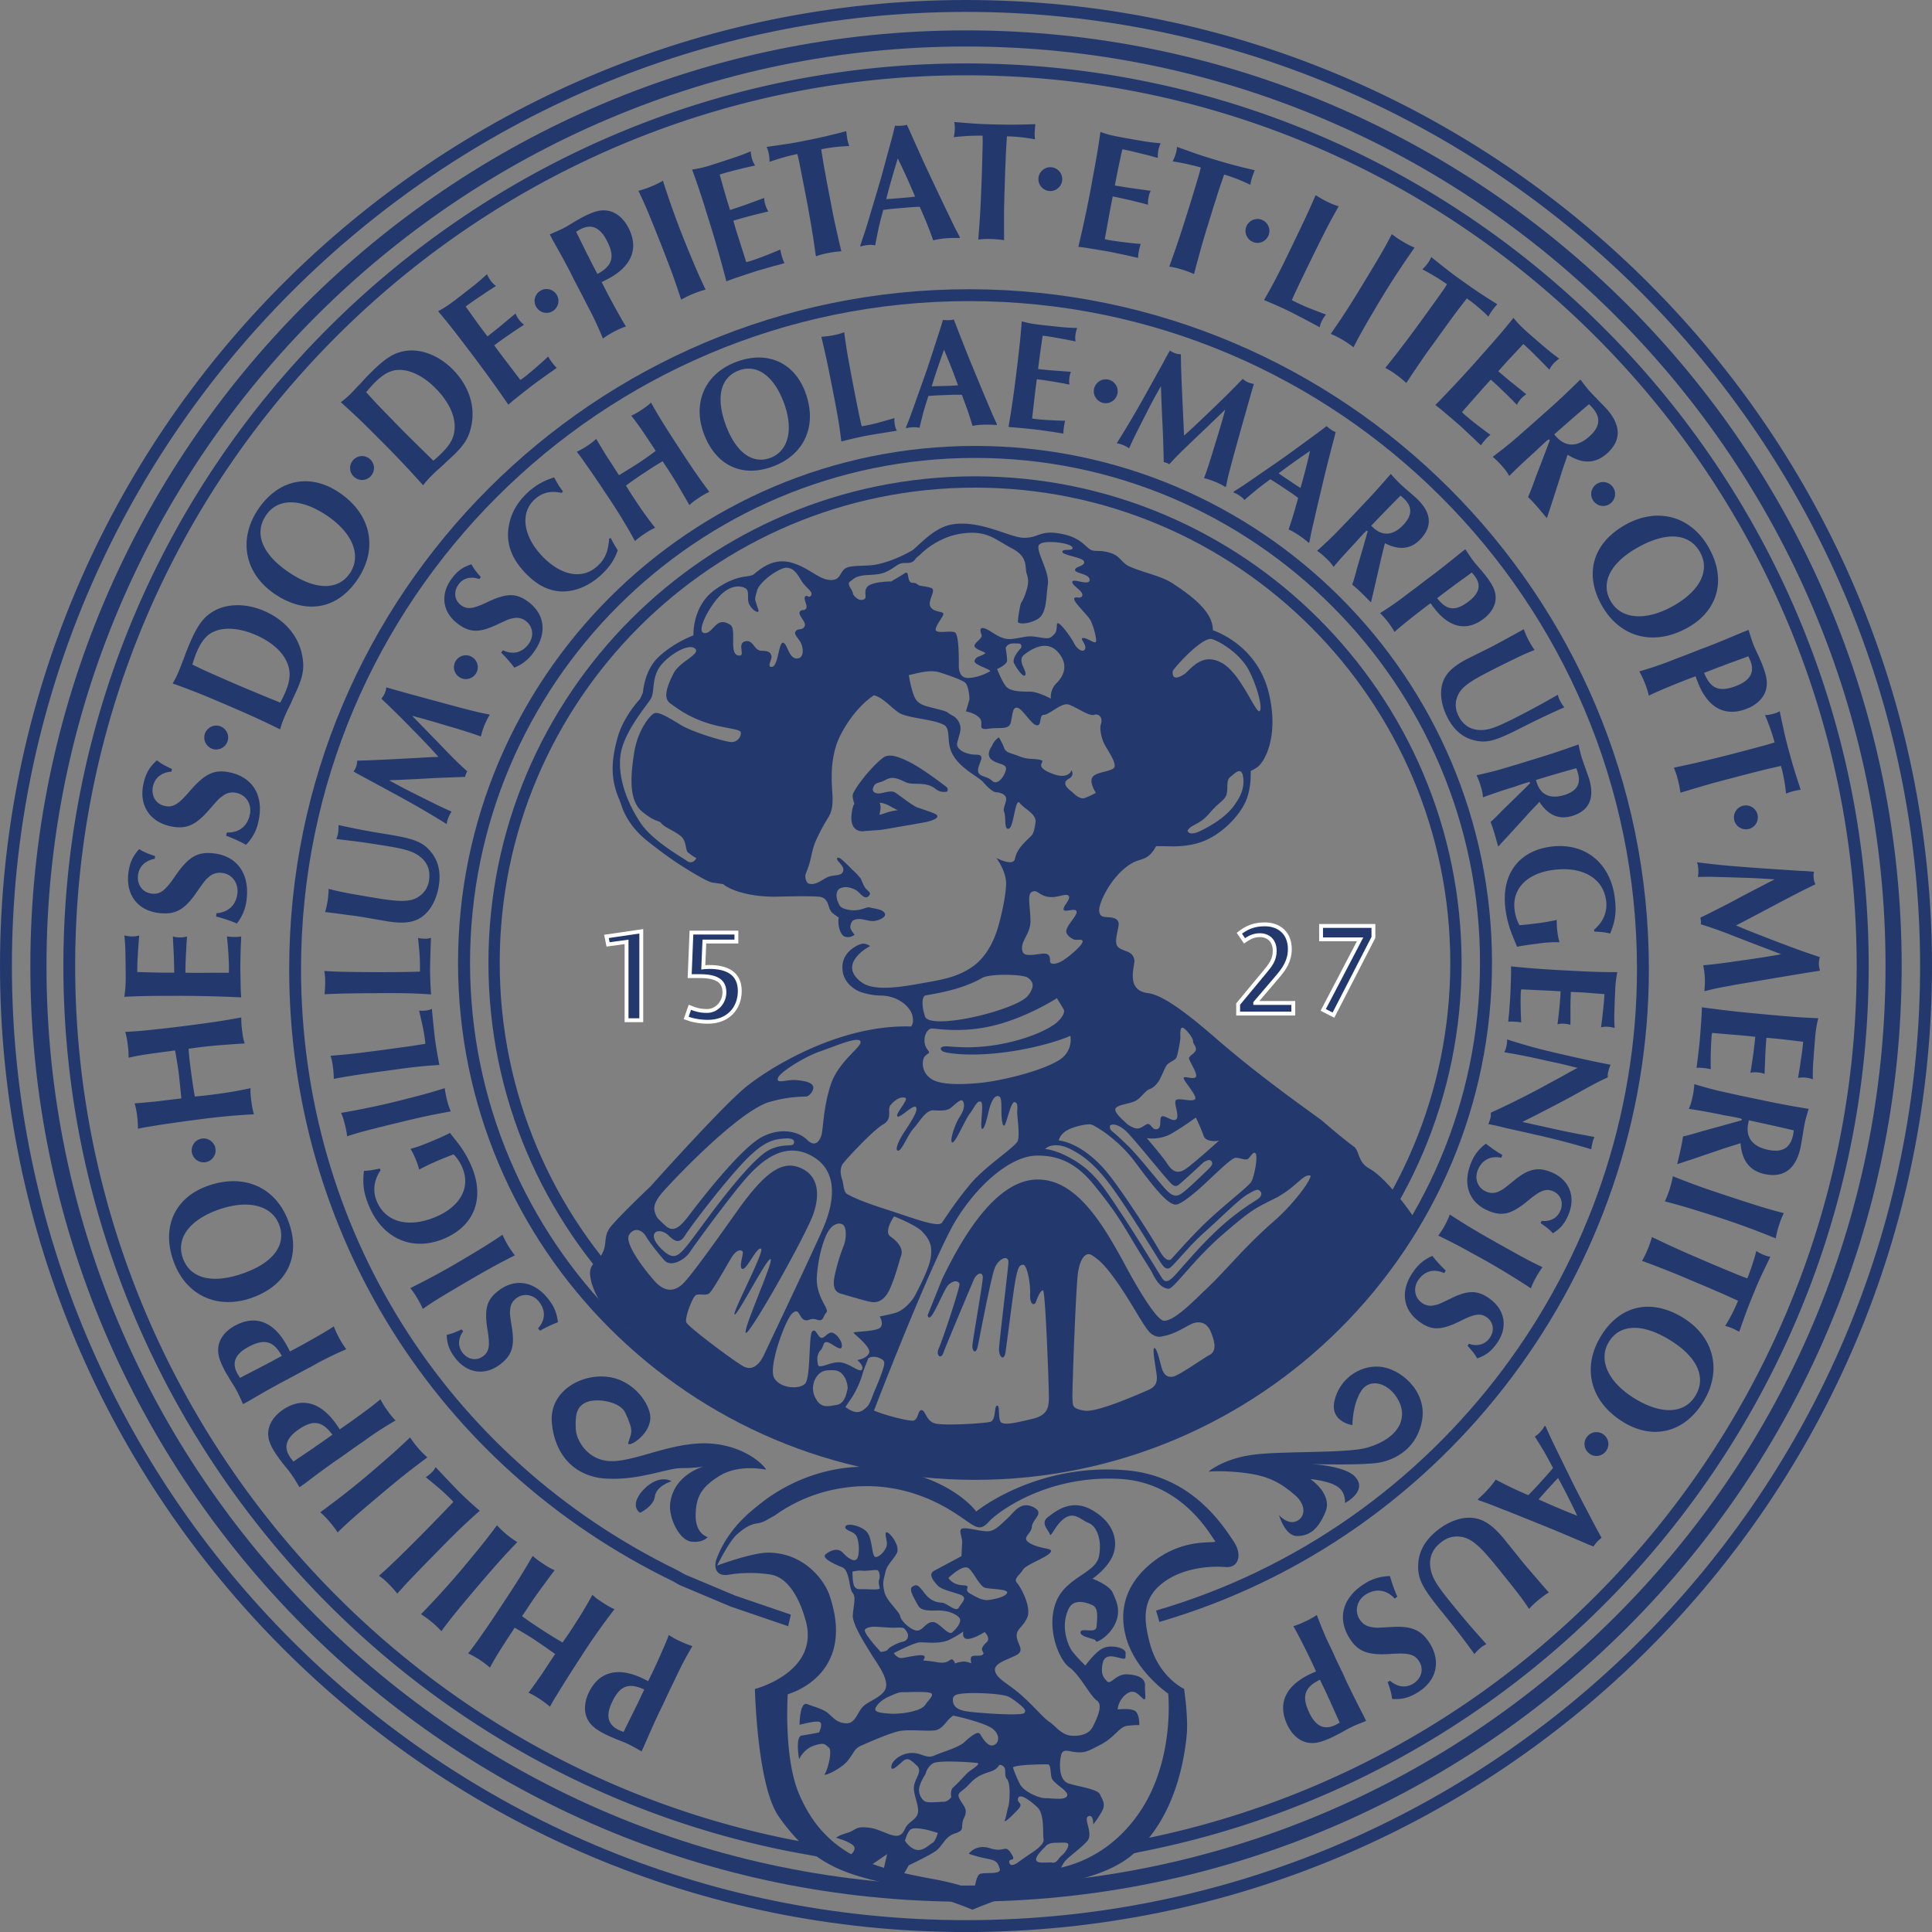 <?xml version="1.0" encoding="UTF-8" standalone="no"?>
<svg
   xml:space="preserve"
   width="74.806"
   height="74.808"
   overflow="visible"
   version="1.1"
   id="svg107"
   sodipodi:docname="HeaderIconResponsive.svg"
   inkscape:version="1.1 (c4e8f9e, 2021-05-24)"
   xmlns:inkscape="http://www.inkscape.org/namespaces/inkscape"
   xmlns:sodipodi="http://sodipodi.sourceforge.net/DTD/sodipodi-0.dtd"
   xmlns="http://www.w3.org/2000/svg"
   xmlns:svg="http://www.w3.org/2000/svg"><rect width="100%" height="100%" fill="#808080" stroke="none"/><defs
     id="defs111" /><sodipodi:namedview
     id="namedview109"
     pagecolor="#ffffff"
     bordercolor="#666666"
     borderopacity="1.0"
     inkscape:pageshadow="2"
     inkscape:pageopacity="0.0"
     inkscape:pagecheckerboard="0"
     showgrid="false"
     inkscape:zoom="5.3470314"
     inkscape:cx="43.295052"
     inkscape:cy="34.505127"
     inkscape:window-width="1368"
     inkscape:window-height="847"
     inkscape:window-x="72"
     inkscape:window-y="25"
     inkscape:window-maximized="0"
     inkscape:current-layer="svg107" /><g
     fill="#FFF"
     style="fill:#23396e;fill-opacity:1"
     id="g21"
     transform="translate(-61.555)"><path
       d="m 62.73,37.405 c 0,19.976 16.252,36.228 36.228,36.228 19.978,0 36.229,-16.252 36.229,-36.228 0,-19.977 -16.252,-36.229 -36.229,-36.229 -19.976,0 -36.228,16.252 -36.228,36.229 z m 0.625,0 c 0,-19.632 15.972,-35.604 35.603,-35.604 19.633,0 35.604,15.972 35.604,35.604 0,19.631 -15.972,35.603 -35.604,35.603 -19.631,0 -35.603,-15.972 -35.603,-35.603 z"
       style="fill:#23396e;fill-opacity:1"
       id="path9" /><path
       d="m 61.555,37.405 c 0,20.624 16.779,37.403 37.403,37.403 20.625,0 37.403,-16.779 37.403,-37.403 C 136.361,16.78 119.583,0 98.958,0 78.333,0 61.555,16.78 61.555,37.405 Z m 0.461,0 c 0,-20.371 16.572,-36.944 36.942,-36.944 20.37,0 36.942,16.573 36.942,36.944 0,20.37 -16.572,36.942 -36.942,36.942 C 78.588,74.348 62.016,57.775 62.016,37.405 Z"
       style="fill:#23396e;fill-opacity:1"
       id="path11" /><g
       style="fill:#23396e;fill-opacity:1"
       id="g17"><path
         d="m 79.29,37.282 c 0,11.037 8.979,20.017 20.017,20.017 11.038,0 20.018,-8.979 20.018,-20.017 0,-11.037 -8.979,-20.016 -20.018,-20.016 C 88.27,17.267 79.29,26.246 79.29,37.282 Z m 0.465,0 c 0,-10.78 8.771,-19.551 19.552,-19.551 10.781,0 19.553,8.771 19.553,19.551 0,10.781 -8.771,19.552 -19.553,19.552 -10.782,0 -19.552,-8.771 -19.552,-19.552 z"
         style="fill:#23396e;fill-opacity:1"
         id="path13" /><path
         d="m 80.467,37.282 c 0,10.389 8.452,18.841 18.84,18.841 10.388,0 18.84,-8.452 18.84,-18.841 0,-10.388 -8.451,-18.839 -18.84,-18.839 -10.389,0 -18.84,8.452 -18.84,18.839 z m 0.437,0 c 0,-10.146 8.255,-18.401 18.403,-18.401 10.146,0 18.402,8.255 18.402,18.401 0,10.147 -8.256,18.403 -18.402,18.403 C 89.16,55.686 80.904,47.43 80.904,37.282 Z"
         style="fill:#23396e;fill-opacity:1"
         id="path15" /></g><path
       d="m 72.752,37.52 c 0,10.173 5.688,19.254 14.846,23.699 l 0.266,0.152 c 0.022,0.011 1.975,0.832 1.975,0.832 l 2.233,0.764 0.104,-0.449 -2.163,-0.74 -1.943,-0.817 -0.258,-0.148 C 78.801,56.439 73.211,47.516 73.211,37.521 c 0,-14.26 11.602,-25.862 25.863,-25.862 14.262,0 25.864,11.602 25.864,25.862 0,11.433 -7.657,21.646 -18.621,24.838 l 0.129,0.441 c 11.159,-3.248 18.953,-13.644 18.953,-25.279 0,-14.514 -11.81,-26.322 -26.325,-26.322 C 84.561,11.198 72.752,23.006 72.752,37.52 Z"
       style="fill:#23396e;fill-opacity:1"
       id="path19" /></g><g
     fill="#FFF"
     style="fill:#23396e;fill-opacity:1"
     id="g63"
     transform="translate(-61.555)"><path
       d="m 95.788,30.225 c 0.219,-0.108 0.327,-0.19 0.82,0.056 0.313,0.153 0.766,-0.056 1.182,0.272 0.201,0.166 0.44,0.094 0.44,0.094 0,0 0.061,-0.107 -0.035,-0.181 -0.316,-0.245 -1.026,-0.773 -1.488,-0.991 -0.335,-0.159 -0.722,-0.327 -0.974,-0.126 -0.548,0.439 -1.1,1.213 -1.157,1.407 -0.032,0.113 0.062,0.37 0.062,0.37 0,0 -0.075,0.059 -0.11,0.406 -0.07,0.639 0.342,0.656 0.412,0.656 0,0 0.122,-0.011 0.692,-0.053 0.112,-0.008 1.734,-0.297 1.734,-0.297 0,0 0.615,-0.115 0.457,-0.287 -0.058,-0.062 -0.563,-0.224 -0.751,-0.289 -0.203,-0.071 -0.801,-0.563 -0.904,-0.599 -0.166,-0.058 -0.493,0.065 -0.545,0.054 0,0 -0.274,0.039 -0.274,-0.164 0.07,-0.282 0.204,-0.209 0.439,-0.328 z m -0.182,1.318 c 0,0 0.022,-0.076 0.041,-0.214 a 0.477,0.477 0 0 0 -0.034,-0.25 c 0.287,0.029 0.426,0.167 0.703,0.29 -0.452,0.063 -0.53,0.154 -0.71,0.174 z"
       style="fill:#23396e;fill-opacity:1"
       id="path59" /><path
       d="m 114.575,45.246 c -0.436,-0.241 -0.377,-0.631 -0.568,-0.828 -0.467,-0.334 -1.24,-1.008 -1.24,-1.008 -0.149,-0.137 -2.238,-1.557 -4.135,-3.209 -1.178,-1.023 -2.066,-1.674 -2.619,-1.746 -0.91,-0.114 -0.498,-1.065 -0.537,-1.294 -0.066,-0.376 -0.473,-0.305 -0.644,-0.511 -0.175,-0.204 0.08,-0.749 0.032,-0.929 -0.05,-0.176 -0.232,-0.197 -0.435,-0.209 -0.169,-0.01 -0.29,-0.022 -0.313,-0.24 -0.03,-0.307 0.493,-1.418 1.29,-1.861 0.342,-0.19 0.605,-0.076 0.911,-0.645 0.435,-0.02 0.917,0.069 1.593,-0.113 0.834,-0.228 1.568,-0.979 1.85,-1.563 0.223,-0.459 0.229,-1.003 0.22,-1.235 0.087,-0.044 0.174,-0.089 0.249,-0.143 0.313,-0.218 0.859,-1.25 0.447,-2.906 -0.427,-1.715 -1.867,-2.301 -2.16,-2.405 0.008,-0.651 -0.674,-1.238 -1.548,-1.807 -0.46,-0.303 -1.163,-0.426 -1.686,-0.663 -0.291,-0.131 -0.346,-0.392 -0.701,-0.512 -0.432,-0.147 -0.632,-0.039 -0.798,-0.136 -0.218,-0.125 -0.384,-0.446 -1.039,-0.594 -0.912,-0.204 -0.943,0.135 -1.523,0.135 -0.58,0 -1.699,-0.715 -2.833,-0.513 -0.694,0.125 -1.306,0.866 -1.507,0.995 0,0 -0.643,0.396 -1.369,0.547 -0.369,0.076 -0.752,0.026 -1.084,0.099 -0.404,0.086 -0.241,0.538 -0.744,0.504 -0.43,-0.029 -0.772,-0.445 -1.427,-0.655 -0.707,-0.223 -1.196,0.172 -1.504,0.426 -0.204,0.166 -0.593,-0.04 -1.496,0.593 -0.911,0.637 -0.852,1.781 -0.852,1.781 0,0 -0.755,0.27 -1.363,0.849 -0.548,0.524 -0.592,1.362 -0.592,1.362 l -0.108,0.245 c 0,0 -0.647,0.674 -0.877,1.51 -0.228,0.834 -0.301,1.556 0.08,2.414 l 0.081,0.23 c 0,0 0.194,0.699 0.943,1.309 0.752,0.607 1.348,1.01 2.012,1.389 0.377,0.216 0.525,0.271 0.621,0.271 l 0.35,0.053 c 0,0 0.513,0.458 1.902,0.486 0.282,0.004 1.248,-0.04 1.81,10e-4 0.293,0.021 0.345,0.269 0.387,0.392 0.072,0.234 0.167,0.26 0.38,0.416 -0.052,0.253 0.046,0.692 0.253,0.744 0.204,0.053 0.361,-0.08 0.361,-0.08 -0.15,-0.178 -0.184,-0.294 -0.16,-0.342 0.03,-0.182 0.1,-0.242 0.272,-0.263 0.22,-0.026 0.448,0.105 0.664,0.07 0.216,-0.033 0.419,-0.151 0.404,-0.253 -0.036,-0.207 -0.393,-0.21 -0.604,-0.271 -0.117,-0.031 -0.354,0.161 -0.758,0.102 -0.402,-0.062 -0.399,-0.18 -0.461,-0.312 -0.076,-0.165 -0.114,-0.488 0.149,-0.552 a 0.537,0.537 0 0 1 0.292,-0.004 c 0.195,0.047 0.271,0.108 0.314,0.141 0.113,0.092 0.281,0.326 0.417,0.201 0.138,-0.125 0.024,-0.181 -0.079,-0.284 -0.102,-0.103 -0.208,-0.413 -0.217,-0.414 A 2.286,2.286 0 0 0 94.606,33.72 c -0.097,-0.091 -0.302,-0.31 -0.464,-0.444 -0.165,-0.135 -0.24,-0.048 -0.115,0.089 0.125,0.141 0.2,0.235 0.18,0.335 -0.032,0.208 -0.252,0.17 -0.504,0.226 -0.251,0.058 -0.506,0.366 -0.822,0.291 -0.128,-0.03 -0.144,-0.266 -0.145,-0.291 -0.004,-0.073 0.09,-0.254 0.147,-0.45 0.104,-0.342 0.118,-0.608 0.271,-0.944 0.234,-0.52 0.48,-0.891 0.48,-0.891 0.093,-0.187 0.195,-0.337 0.144,-1.016 -0.046,-0.653 -0.024,-1.226 0.169,-1.807 0.166,-0.494 0.722,-1.417 1.443,-1.896 0.378,0.076 0.777,0.609 1.072,0.728 0.441,0.179 1.283,0.206 1.673,0.435 0.231,0.201 0.071,0.603 0.262,1.037 0.267,0.609 1.038,0.939 1.241,1.177 0.35,0.405 0.494,0.378 0.494,0.378 0.002,-0.002 0.344,0.019 0.379,0.228 0.025,0.141 -0.136,0.389 -0.076,0.532 0.084,0.203 -0.02,0.729 0.191,0.644 0.189,-0.076 0.234,-1.23 0.416,-0.987 0.168,0.227 0.66,0.42 0.607,0.758 -0.084,0.528 -0.112,0.443 -0.38,0.722 -0.182,0.189 -0.353,0.375 -0.417,0.683 -0.065,0.308 -0.721,-0.039 -0.721,-0.039 0,0 0.398,0.521 0.379,1.028 -0.018,0.507 -0.189,1.228 -0.311,1.651 -0.15,0.526 -0.469,1.188 -1.019,1.553 -0.638,0.424 -1.216,0.494 -2.177,0.664 -0.912,0.162 -1.568,0.19 -1.966,-0.006 -0.18,-0.093 -0.523,-0.357 -0.485,-0.696 0.054,-0.458 0.691,-0.779 0.691,-0.779 0,0 -0.096,-0.081 -0.231,-0.094 -0.174,-0.019 -0.463,0.176 -0.578,0.295 a 0.847,0.847 0 0 0 -0.259,0.684 c 0.015,0.49 0.434,0.818 0.781,0.918 0.298,0.084 0.516,0.111 0.708,0.111 0.739,0.014 1.16,0.503 1.215,0.766 0.059,0.261 0.012,0.338 -0.045,0.432 -3.001,-0.094 -5.908,1.878 -6.57,2.49 l -0.091,0.082 c -0.859,0.788 -2.518,2.604 -3.431,3.619 0,0.002 -1.398,1.325 -1.604,1.649 -0.205,0.323 -0.082,0.569 -0.249,0.921 -0.168,0.353 -0.514,0.392 -0.487,0.834 0.03,0.441 0.317,1.051 0.623,1.34 1.202,1.135 2.716,2.721 4.255,3.57 1.54,0.846 4.079,1.941 6.129,2.315 5.551,1.007 8.84,0.642 13.741,-2.142 4.899,-2.782 7.206,-7.207 7.206,-7.207 0,0 -1.031,-1.556 -1.781,-1.97 z m -5.28,-13.999 c -0.354,0.456 -0.95,0.772 -1.231,0.913 -0.492,0.246 -0.526,0 -0.526,0 0.139,-0.247 0.457,-0.209 0.844,-0.667 0.385,-0.459 0.597,-0.493 0.664,-0.738 0.072,-0.246 -0.031,-0.529 0.144,-0.67 0.177,-0.137 0.421,-0.419 0.493,-0.032 0.067,0.384 -0.037,0.737 -0.388,1.194 z m -2.329,-5.273 c 0.235,-0.331 1.181,-1.324 1.513,-1.229 0.33,0.096 1.086,0.568 1.418,1.184 0.329,0.614 0.565,1.512 0.426,1.606 -0.143,0.095 -0.709,-1.417 -1.419,-1.843 -0.817,-0.49 -1.258,0.262 -1.514,0.425 -0.52,0.329 -0.424,-0.143 -0.424,-0.143 z m -17.134,2.755 c -0.31,-0.038 -1.466,-0.385 -1.907,-0.654 -0.445,-0.27 -0.85,-0.521 -1.022,-0.462 -0.173,0.057 -0.654,0.654 -0.792,1.521 -0.135,0.868 -0.229,1.85 0.31,2.294 0.539,0.442 0.636,0.309 0.75,0.462 0.115,0.153 0.695,0.367 0.83,0.579 0.134,0.211 0.102,0.467 0.192,0.537 0.27,0.213 0.327,0.213 0.327,0.213 -0.057,0.135 -0.213,0.232 -0.366,0.116 -0.153,-0.116 -1.331,-0.77 -1.792,-1.465 -0.461,-0.691 -0.885,-1.656 -0.788,-2.58 0.095,-0.928 1.058,-2.005 1.193,-2.255 0.135,-0.25 0.021,-0.791 0.347,-1.233 0.327,-0.444 1.097,-0.905 1.349,-0.692 0.25,0.212 -0.597,0.5 -0.828,0.962 -0.233,0.462 -0.425,0.943 -0.137,1.155 0.29,0.213 0.773,0.579 1.582,0.811 0.568,0.163 1.115,0.192 1.155,0.308 0.039,0.113 -0.095,0.42 -0.403,0.383 z m 3.13,-5.679 c -0.084,0.149 -0.159,-0.053 -0.236,0.055 -0.073,0.106 0.13,0.362 0.032,0.47 -0.095,0.105 -0.148,-0.014 -0.235,0.116 -0.084,0.129 0.28,0.406 0.183,0.567 -0.096,0.159 -0.213,0.063 -0.32,0.159 -0.106,0.098 -0.021,0.184 0.127,0.388 0.15,0.201 0.212,0.692 -0.107,0.692 -0.321,0 -0.363,-0.598 -0.536,-0.61 -0.169,-0.009 -0.18,0.888 -0.414,0.931 -0.236,0.042 0,-0.289 -0.03,-0.417 -0.037,-0.128 -0.088,-0.202 -0.377,-0.202 -0.288,0 -0.315,-0.396 -0.586,-0.375 -0.396,0.032 -0.064,0.534 -0.247,0.555 -0.488,0.059 -0.114,-1.011 -0.383,-1.186 -0.547,-0.353 -0.642,0.298 -0.973,0.321 -0.415,0.025 0.171,-1.08 0.63,-1.507 0.458,-0.427 0.854,-0.299 0.961,-0.202 0.108,0.096 0.044,0.331 0.085,0.512 0.042,0.182 0.245,0.364 0.341,0.374 0.099,0.01 0.022,-0.116 -0.031,-0.299 -0.054,-0.181 -0.086,-0.149 0.021,-0.523 0.108,-0.374 0.909,-0.918 1.165,-0.886 0.255,0.031 0.363,0.191 0.545,0.491 0.181,0.299 0.471,0.427 0.385,0.576 z m 17.365,23.051 c 0.084,0.067 0.116,0.2 -0.085,0.337 -0.2,0.133 -0.739,0.452 -1.376,1.024 -0.639,0.57 -1.174,1.189 -1.547,1.611 -0.368,0.419 -0.586,0.688 -0.756,0.435 -0.166,-0.251 -1.012,-1.657 -1.578,-2.5 -0.611,-0.913 -0.992,-1.566 -1.801,-2.063 -0.722,-0.442 -1.159,-0.454 -1.159,-0.454 0.089,-0.12 0.458,-0.252 0.938,-0.017 0.508,0.251 0.992,0.602 1.631,1.477 0.639,0.871 1.5,2.298 1.734,2.668 0.234,0.367 0.354,0.639 0.588,0.419 0.236,-0.218 0.717,-0.831 1.307,-1.353 0.586,-0.521 1.311,-1.25 1.629,-1.436 0.318,-0.184 0.39,-0.214 0.475,-0.148 z m -1.573,-1.935 c 0,0 -0.999,0.899 -1.298,1.1 -0.3,0.198 -0.499,0.101 -0.7,-0.2 -0.197,-0.302 -0.797,-0.999 -0.797,-0.999 0,0 0.5,0.1 0.998,-0.199 0.499,-0.297 0.899,-0.598 0.899,-0.598 0,0 0.197,0.4 0.298,0.699 0.1,0.299 0.6,0.197 0.6,0.197 z m -4.004,-1.247 c 0.077,-0.155 0.596,-0.18 0.801,-0.31 0.207,-0.129 0.362,-0.388 0.517,-0.439 0.157,-0.054 0.259,-0.182 0.337,-0.283 0.077,-0.104 0.232,-0.492 0.311,-0.625 0.078,-0.127 0.336,-0.204 0.387,-0.307 0.053,-0.105 0.156,-0.672 0.156,-0.776 0,-0.103 -0.025,-0.388 0.076,-0.388 0.104,0 0.414,0.388 0.414,0.518 0,0.129 0.156,0.232 0.103,0.362 -0.05,0.128 -0.257,0.206 -0.257,0.31 0,0.102 0.361,0.619 0.257,0.725 -0.103,0.104 -0.412,-0.054 -0.463,0.025 -0.054,0.078 0.542,0.697 0.438,0.828 -0.104,0.127 -0.672,-0.078 -0.749,0.051 -0.077,0.13 0.155,0.594 0.024,0.725 -0.129,0.129 -0.465,-0.182 -0.57,-0.103 -0.102,0.074 0.027,0.438 -0.18,0.487 -0.205,0.053 -0.231,-0.281 -0.413,-0.18 -0.181,0.104 -0.233,0.156 -0.361,0.156 -0.13,0 -0.363,-0.156 -0.363,-0.156 -0.154,-0.154 -0.543,-0.465 -0.465,-0.62 z m -0.218,0.664 c 0.102,-0.085 0.336,-0.037 0.589,0.183 0.25,0.219 1.292,1.513 1.544,1.797 0.252,0.285 0.355,0.453 0.539,0.303 0.185,-0.148 0.787,-0.707 0.89,-0.805 0.1,-0.1 0.302,-0.203 0.368,-0.1 0.068,0.1 0.021,0.181 -0.188,0.375 -0.193,0.184 -0.752,0.73 -0.955,0.865 -0.199,0.135 -0.338,0.156 -0.624,-0.146 -0.286,-0.301 -0.969,-1.191 -1.421,-1.645 -0.455,-0.451 -0.623,-0.574 -0.68,-0.625 -0.086,-0.082 -0.062,-0.202 -0.062,-0.202 z m 0.968,1.405 c 0.672,0.902 1.246,1.653 1.577,1.653 0.206,0 0.741,-0.447 1.131,-0.808 0.388,-0.363 1.015,-0.977 1.169,-1 0.156,-0.026 0.414,0.127 0.518,0.023 0.105,-0.104 0.207,-0.309 0.285,-0.18 0.076,0.13 -0.054,0.879 -0.18,1.086 -0.131,0.208 -1.07,0.906 -1.845,1.66 -0.534,0.522 -1.108,1.176 -1.235,1.313 -0.092,0.104 -0.247,0.073 -0.461,-0.295 -0.447,-0.777 -1.407,-2.239 -1.92,-2.897 -1.033,-1.331 -1.988,-1.385 -1.988,-1.385 0.027,-0.129 0.131,-0.311 0.414,-0.441 0.285,-0.127 0.698,-0.203 0.829,-0.18 0.129,0.027 1.034,0.547 1.706,1.451 z m -8.857,-22.817 0.002,-0.003 c -0.011,0.002 -0.021,0.003 -0.037,0.014 -0.164,0.109 -0.547,0.331 -0.547,0.331 0,0 -0.766,0 -0.933,0.217 -0.163,0.218 0.055,0.438 -0.163,0.492 -0.218,0.055 -0.381,-0.218 -0.381,-0.218 0,-0.165 -0.274,-0.383 -0.111,-0.491 0.165,-0.111 0.165,-0.167 0.439,-0.221 0.271,-0.054 0.655,0 0.985,-0.164 0.328,-0.164 0.436,-0.328 0.656,-0.328 0.219,0 0.341,0.002 0.451,-0.161 0.027,-0.042 0.078,-0.078 0.172,-0.156 0.097,-0.102 0.705,-0.693 1.611,-0.823 0.984,-0.139 1.266,0.212 1.934,0.563 0.669,0.353 0.492,0.703 0.596,1.02 0.106,0.316 0,0.563 -0.068,0.772 -0.07,0.212 -0.143,0.28 -0.178,0.388 a 4.38,4.38 0 0 0 -0.104,0.667 c 0,0.105 0.424,0.105 0.773,-0.104 0.351,-0.211 0.315,-0.844 0.387,-1.336 0.072,-0.492 -0.456,-1.266 -0.353,-1.512 0.106,-0.245 1.231,-0.104 1.303,0.072 0.07,0.174 -0.389,0.034 -0.389,0.174 0,0.141 0.809,0.212 0.844,0.386 0.037,0.177 -0.352,0.177 -0.352,0.318 0,0.14 0.564,0.14 0.564,0.386 0,0.247 -0.633,-0.07 -0.668,0.069 -0.036,0.141 0.42,0.352 0.387,0.528 -0.037,0.177 -0.316,0 -0.316,0.141 0,0.14 0.456,0.563 0.598,0.773 0.139,0.21 0.281,0.773 0.246,0.879 -0.035,0.106 -0.316,-0.141 -0.494,-0.141 -0.175,0 0.143,0.247 0.072,0.421 -0.072,0.176 -0.317,0 -0.422,-0.209 -0.106,-0.212 -0.459,-0.704 -0.598,-0.774 -0.143,-0.071 0,0.246 -0.178,0.421 -0.174,0.177 -0.211,0.177 -0.632,0.107 -0.423,-0.071 -0.458,0 -0.984,0.07 -0.528,0.071 -0.88,-0.421 -1.161,-0.421 -0.106,0 -0.086,0.118 -0.032,0.274 0.044,0.13 -0.313,0.303 -0.271,0.437 0.04,0.134 0.476,0.229 0.41,0.272 -0.213,0.14 -0.341,0.099 -0.41,0.275 -0.071,0.175 0.727,0.358 0.585,0.426 -0.139,0.072 -0.489,0.248 -0.842,0.248 -0.354,0 -0.354,-0.386 -0.354,-0.493 0,-0.105 0.02,-1.206 -0.158,-1.275 -0.174,-0.071 -0.613,0.045 -0.72,-0.059 -0.104,-0.105 0.283,-0.547 0.283,-0.653 0,-0.106 -0.353,-0.052 -0.496,-0.262 -0.138,-0.212 0.198,-0.618 0.058,-0.723 -0.053,-0.04 -0.299,-0.083 -0.424,-0.099 -0.182,-0.022 -0.122,-0.12 -0.342,-0.12 -0.173,0 -0.141,-0.306 -0.201,-0.38 a 1.387,1.387 0 0 1 -0.037,-0.015 z m 5.602,4.881 c 0,0 -0.493,-0.273 -0.821,-0.273 -0.329,0 -0.767,0 -0.931,-0.219 -0.164,-0.217 -0.33,-0.656 -0.33,-0.656 0,0 0.386,-0.165 0.386,-0.328 0,-0.166 -0.056,-0.492 -0.056,-0.492 0.111,-0.219 0.328,-0.166 0.494,-0.166 0.162,0 0.107,0.166 0.107,0.166 0,0 -0.382,0.382 -0.273,0.602 0.111,0.219 0.383,0.602 0.438,0.437 0.055,-0.164 -0.327,-0.546 -0.056,-0.766 0.273,-0.219 0.877,-0.603 1.314,-0.109 0.438,0.492 0.22,0.929 -0.054,1.204 -0.273,0.272 -0.218,0.6 -0.218,0.6 z m -1.21,2.236 c -0.337,-0.135 -0.536,-0.135 -0.604,-0.334 -0.067,-0.202 -0.202,-0.403 -0.202,-0.403 -0.201,0.134 -0.268,0.336 -0.268,0.336 0,0 -0.269,0.334 0,0.537 0.268,0.199 0.604,0.133 0.537,0.401 -0.067,0.27 -0.338,0.604 -0.537,0.402 -0.202,-0.2 -0.537,-0.132 -0.537,-0.402 0,-0.268 0.335,-0.604 -0.066,-0.604 -0.402,0 -0.805,-0.2 -0.738,-0.469 0.067,-0.268 0.143,-0.431 0.121,-0.61 a 0.586,0.586 0 0 0 -0.279,-0.421 c -0.338,-0.179 -0.104,-0.14 -0.659,-0.279 -0.479,-0.119 -0.726,-0.164 -0.858,-0.5 -0.133,-0.337 -0.2,-0.803 -0.2,-0.803 0.333,-0.068 0.817,-0.231 1.22,-0.097 0.4,0.133 0.731,0.248 0.926,0.364 0.193,0.115 0.2,0.67 0.2,0.67 l -0.134,0.47 c 0,0 0.367,0.06 0.538,0.269 0.168,0.205 -0.136,0.469 0.333,0.401 0.472,-0.068 0.805,0.067 0.871,-0.269 0.069,-0.334 0.069,-0.603 0.269,-0.536 0.203,0.066 0.538,0.673 0.739,0.673 0.201,0 0.066,-0.406 0.269,-0.406 0.199,0 0.669,-0.468 0.938,-0.402 0.268,0.068 0.806,0.471 1.006,0.402 0.201,-0.065 0.336,0.136 0.268,0.335 -0.066,0.203 0,0.538 0.133,0.807 0.137,0.267 0.539,0.804 0.338,0.938 -0.201,0.136 -0.672,0.136 -0.806,0.337 -0.133,0.201 0.134,0.603 0.134,0.603 0,0 -0.24,0.136 -0.443,0.204 -0.199,0.067 -0.479,-0.241 -0.479,-0.241 0,0 -0.484,-0.312 -0.141,-0.498 0.26,-0.139 0.119,-0.341 0.119,-0.341 0,0 -0.098,0.378 -0.734,0.138 -0.814,-0.31 -0.201,-0.469 -0.468,-0.535 -0.27,-0.069 -0.471,-0.002 -0.806,-0.137 z m 0.419,6.381 c 0,-0.531 -0.137,-1.032 0.049,-1.131 0.249,-0.135 0.28,0.212 0.81,0.197 0.267,-0.007 0.563,-0.164 0.63,-0.033 0.065,0.131 -0.268,0.432 -0.2,0.531 0.065,0.099 0.464,-0.099 0.497,0.065 0.031,0.165 -0.443,0.575 -0.397,0.796 0.021,0.104 0.136,0.206 0.271,0.274 0.132,0.063 0.359,-0.043 0.359,0.091 0,0.131 -0.496,0.563 -0.762,0.729 -0.267,0.167 -0.498,0.167 -0.498,0.034 0,-0.133 0,-0.299 -0.232,-0.299 -0.231,0 -0.739,0.157 -0.823,-0.061 -0.15,-0.387 0.296,-0.661 0.296,-1.193 z m -4.073,2.876 c 0.568,-0.104 1.419,-0.238 2.204,-0.681 0.308,-0.173 1.58,-0.144 1.769,-0.007 0.189,0.14 0.289,0.309 0.019,0.676 -0.259,0.352 -1.462,0.684 -1.676,0.739 -1.247,0.327 -2.233,0.365 -2.323,0.091 -0.168,-0.506 -0.094,-0.796 0.007,-0.818 z m -0.089,2.537 c 0.018,-0.184 0.142,-0.242 0.22,-0.304 0.081,-0.06 -0.139,-0.143 -0.16,-0.445 -0.02,-0.304 0.142,-0.487 0.261,-0.508 0.122,-0.021 1.142,0.204 2.442,-0.122 1.302,-0.325 2.421,-1.053 2.421,-1.053 0,0 0.181,0.283 0.259,0.426 0.083,0.139 -0.101,0.385 -0.298,0.545 -0.101,0.082 -0.608,0.432 -1.622,0.692 -1.5,0.386 -2.441,0.181 -2.682,0.202 -0.241,0.021 -0.16,0.184 0,0.222 0.161,0.041 1.047,0.211 2.643,-0.038 1.42,-0.225 2.223,-0.59 2.223,-0.59 0,0 0.133,0.597 -0.462,0.954 -0.739,0.444 -2.308,0.802 -3.083,0.872 -1.121,0.101 -1.661,0 -1.898,-0.203 a 0.69,0.69 0 0 1 -0.264,-0.65 z m -1.542,2.455 c 0.4,-0.233 0.126,-0.568 0.295,-0.76 0.169,-0.191 0.358,-0.318 0.549,-0.273 0.188,0.039 -0.38,0.611 -0.295,0.718 0.084,0.104 0.611,-0.467 0.717,-0.36 0.105,0.107 -0.127,0.486 -0.422,0.928 -0.295,0.445 -0.4,0.783 -0.254,0.762 0.148,-0.021 0.359,-0.611 0.592,-0.865 0.232,-0.253 0.463,-0.717 0.78,-0.695 0.316,0.02 0.507,0 0.614,-0.065 0.105,-0.063 0.4,-0.382 0.485,-0.315 0.085,0.063 0.126,0.293 -0.085,0.612 -0.212,0.315 -0.424,1.013 -0.295,1.013 0.127,0 0.482,-0.867 0.674,-1.119 0.19,-0.254 0.276,-0.506 0.423,-0.463 0.147,0.041 -0.063,1.075 0.063,1.054 0.127,-0.021 0.232,-0.716 0.318,-0.929 0.083,-0.213 0.168,-0.359 0.295,-0.339 0.125,0.021 0.125,0.214 0.125,0.509 0,0.295 0.022,0.652 0.107,0.634 0.082,-0.021 0.252,-0.929 0.401,-0.909 0.147,0.021 0.104,0.213 0.104,0.402 0,0.188 0.105,0.864 0.021,1.098 -0.084,0.23 -1.246,0.971 -1.815,1.647 -0.571,0.675 -0.971,1.31 -1.121,1.519 -0.147,0.21 -1.202,-0.209 -2.194,-0.527 -0.994,-0.316 -1.29,-0.485 -1.458,-0.57 -0.168,-0.085 -0.147,-0.38 -0.21,-0.568 -0.065,-0.191 -0.105,-0.445 0.042,-0.637 0.15,-0.193 1.143,-1.269 1.544,-1.502 z m -8.597,2.693 c 0.242,-0.3 2.966,-3.221 4.214,-3.568 a 5.228,5.228 0 0 1 1.394,-0.204 c 0.137,0 0.34,-0.271 0.272,-0.409 -0.067,-0.134 -0.269,-0.193 -0.646,-0.229 -0.376,-0.031 -0.782,0.164 -0.713,-0.076 0.068,-0.236 1.087,-0.848 1.598,-1.021 0.508,-0.168 1.495,-0.612 1.597,-0.407 0.101,0.205 -0.85,0.751 -1.155,1.702 -0.307,0.95 -0.273,1.766 -0.376,2.003 -0.101,0.238 -0.269,0.375 -0.543,0.102 -0.272,-0.271 -0.951,-0.509 -1.734,-0.102 -0.78,0.408 -2.236,2.259 -2.767,2.959 -0.332,0.438 -0.621,0.793 -0.959,0.489 -0.34,-0.308 -0.351,-0.322 -0.42,-0.525 -0.068,-0.204 -0.003,-0.413 0.238,-0.714 z m -0.27,1.558 c 0.07,-0.181 0.359,-0.14 0.553,0.045 0.195,0.185 0.409,0.376 0.64,0.01 0.229,-0.368 1.512,-2.057 2.333,-2.91 0.745,-0.769 1.133,-0.819 1.502,-0.848 0.34,-0.026 0.425,0.058 0.377,0.195 -0.045,0.138 -0.409,-0.024 -0.945,0.243 -0.58,0.291 -1.675,1.682 -2.33,2.563 -0.561,0.757 -0.81,1.109 -1.017,1.33 -0.248,0.264 -0.423,0.291 -0.698,0.061 -0.275,-0.23 -0.482,-0.511 -0.415,-0.689 z m 3.454,5.114 c -0.375,-0.205 -2.143,-1.531 -2.209,-1.701 -0.068,-0.168 0.237,-0.983 0.374,-1.055 0.134,-0.066 0.373,0.035 0.51,-0.066 0.136,-0.102 0.644,-1.02 0.848,-1.359 0.203,-0.34 0.374,-0.34 0.444,-0.271 0.067,0.068 -0.171,0.645 0,0.68 0.169,0.035 0.544,-0.851 0.715,-0.781 0.168,0.066 -1.123,2.48 -1.022,2.549 0.104,0.066 1.258,-2.211 1.394,-2.144 0.135,0.069 -1.122,2.821 -0.952,2.855 0.17,0.037 2.348,-3.821 2.62,-4.637 0.271,-0.816 0.135,-1.48 -0.513,-1.752 -0.644,-0.271 -1.29,0.035 -2.445,1.667 -1.042,1.469 -1.701,2.377 -2.04,2.753 -0.34,0.373 -0.749,0.44 -1.189,-0.069 -0.442,-0.51 -1.156,-1.461 -0.953,-1.766 0.204,-0.309 0.511,-0.172 0.647,0.067 0.135,0.237 0.567,0.774 0.724,0.938 0.243,0.262 0.771,-0.021 0.975,-0.328 0.204,-0.305 1.471,-2.042 2.13,-2.807 0.669,-0.775 1.574,-1.51 2.628,-0.896 1.052,0.61 0.779,1.867 0.442,2.684 -0.34,0.815 -2.141,4.588 -2.312,4.961 -0.17,0.374 -0.443,0.681 -0.816,0.478 z m 2.387,0.677 c -0.229,0.229 -0.967,0.184 -1.196,-0.231 -0.231,-0.41 0.415,-2.205 0.69,-2.48 0.277,-0.276 0.277,0.138 0.46,0.229 0.183,0.092 0.229,-0.092 0.505,0 0.275,0.092 0.229,-0.138 0.368,-0.275 0.137,-0.138 -0.414,-0.598 -0.368,-1.379 0.046,-0.783 0.275,-1.517 0.459,-1.794 0.184,-0.276 0.416,-0.32 0.551,-0.229 0.137,0.092 0.152,0.531 0.014,0.852 a 7.54,7.54 0 0 0 -0.335,1.125 c -0.045,0.23 -0.092,0.598 0.229,0.689 0.322,0.092 0.921,0.275 1.15,0.32 0.231,0.047 0.552,0 0.783,-0.551 0.229,-0.553 0.32,-0.965 0.414,-1.24 0.092,-0.275 -0.141,-0.553 -0.414,-0.736 -0.278,-0.184 0.139,-0.781 0.139,-0.781 0,0 0.85,0.328 1.103,0.602 0.286,0.314 0.368,0.523 0.324,0.939 -0.04,0.415 -0.442,1.188 -0.601,1.492 -0.135,0.26 -0.432,0.582 -0.736,0.69 -0.156,0.054 -0.646,0.153 -0.646,0.153 0,0 0.186,0.307 10e-4,0.446 -0.181,0.136 -1.011,0.136 -1.011,0.181 0,0.047 0.69,0.551 0.598,0.783 -0.091,0.229 -0.458,0.275 -0.458,0.275 0,0 0.275,0.229 0.183,0.369 -0.092,0.136 -0.458,-0.231 -0.829,-0.277 -0.366,-0.047 -0.826,0.277 -0.872,0.094 -0.046,-0.186 -0.046,-0.413 0.092,-0.555 0.137,-0.139 0.092,-0.368 0.275,-0.32 0.184,0.046 0.505,0.367 0.551,0.182 0.046,-0.182 -0.181,-0.504 -0.367,-0.551 -0.184,-0.045 -0.322,0.279 -0.459,0.184 -0.138,-0.092 -0.184,-0.364 -0.32,-0.229 -0.14,0.137 -0.049,1.792 -0.277,2.023 z m 1.223,0.819 c -0.328,0.053 -0.605,0.145 -0.815,-0.264 a 0.782,0.782 0 0 1 0.105,-0.906 c 0.145,-0.16 0.315,-0.184 0.619,-0.172 0.432,0.021 0.552,0.617 0.511,0.75 -0.039,0.132 -0.093,0.541 -0.42,0.592 z m 1.183,0.068 c -0.131,0.131 -0.29,0.249 -0.487,0.196 -0.197,-0.053 -0.355,-0.185 -0.355,-0.185 0,0 0.092,-0.131 0.251,-0.368 0.158,-0.236 0.329,-0.618 0.408,-0.895 0.079,-0.275 0.237,-0.632 0.237,-0.632 a 0.492,0.492 0 0 1 0.421,0 c 0.143,0.067 0.208,0.106 0.183,0.265 -0.026,0.158 -0.21,0.644 -0.328,0.908 -0.12,0.261 -0.199,0.577 -0.33,0.711 z m 13.255,-2.001 c -0.284,0.152 -1.182,0.799 -1.412,0.838 -0.229,0.039 -0.36,-0.078 -0.439,-0.342 -0.076,-0.269 -0.189,-0.783 -0.287,-0.764 -0.092,0.02 0.078,0.84 0.098,1.087 0.02,0.249 -0.059,0.421 -0.326,0.534 -0.266,0.115 -1.965,0.877 -2.463,0.803 -0.495,-0.078 -0.456,-0.193 -0.476,-0.44 -0.02,-0.247 0.134,-4.351 0.212,-4.884 0.076,-0.535 0.285,-0.86 0.551,-0.689 0.269,0.174 0.516,0.381 1.053,1.164 0.532,0.784 0.857,1.432 1.123,1.757 0.268,0.323 0.554,0.21 0.554,0.21 0.554,-0.095 0.993,-0.459 1.223,-0.516 0.229,-0.057 0.496,-0.02 0.649,0.365 0.151,0.379 0.226,0.723 -0.06,0.877 z m 2.52,-5.204 c -1.242,1.089 -1.785,1.837 -2.689,2.691 -0.396,0.373 -1.158,1.173 -1.578,1.188 -0.393,0.017 -1.617,-2.344 -1.617,-2.344 -0.722,-1.291 -1.768,-3.174 -3.336,-3.125 -1.475,0.045 -2.724,1.922 -3.655,3.863 l -0.558,1.393 c 0.012,0.057 0.035,0.089 0.074,0.086 0.152,-0.02 0.564,-1.105 0.732,-1.262 0.229,-0.213 0.388,-0.142 0.428,-0.046 0.037,0.097 -0.664,2.203 -0.797,2.491 -0.133,0.285 0.074,0.457 0.171,0.191 0.094,-0.269 1.079,-2.602 1.165,-2.807 0.129,-0.318 0.389,-0.363 0.361,-0.076 -0.033,0.381 -0.381,2.346 -0.399,2.576 -0.021,0.229 0.133,0.4 0.209,0.038 0.078,-0.362 0.515,-2.708 0.669,-3.053 0.152,-0.345 0.533,-0.499 0.515,-0.171 -0.021,0.323 -0.343,2.955 -0.362,3.301 -0.02,0.342 0.189,0.534 0.248,0.17 0.058,-0.361 0.287,-2.252 0.38,-2.766 0.097,-0.516 0.151,-0.627 0.306,-0.627 0.152,0 0.287,0.723 0.268,1.142 -0.018,0.419 0.172,0.458 0.229,0.286 0.058,-0.171 0.173,-0.439 0.269,-0.439 0.096,0 0.229,3.686 0.229,4.144 0,0.458 -0.097,0.706 -0.668,0.84 -0.574,0.133 -0.954,0.228 -1.146,0.151 -0.189,-0.076 -0.056,-0.67 -0.189,-0.67 -0.135,0 -0.02,0.576 -0.287,0.633 -0.268,0.055 -1.775,0.152 -2.119,0.055 -0.344,-0.094 -0.361,-0.494 -0.515,-0.514 -0.151,-0.02 -0.114,0.324 -0.306,0.402 -0.124,0.047 -1.127,-0.201 -1.541,-0.387 0.866,-2.252 2.506,-6.293 3.18,-7.383 0.857,-1.385 2.104,-2.457 3.093,-2.486 1.002,-0.029 1.661,0.422 2.231,1.119 1.142,1.4 1.172,1.689 2.182,3.265 0.134,0.207 0.303,0.733 0.715,0.769 0.203,0.017 0.961,-1.119 2.095,-2.094 1.095,-0.943 1.2,-0.99 2.017,-1.398 0.813,-0.405 1.138,-1.007 1.395,-0.877 -0.066,0.308 -0.778,1.19 -1.399,1.731 z"
       style="fill:#23396e;fill-opacity:1"
       id="path61" /></g><g
     fill="#FFF"
     style="fill:#23396e;fill-opacity:1"
     id="g73"
     transform="translate(-61.555)"><path
       d="m 98.958,2.456 c -19.271,0 -34.949,15.678 -34.949,34.949 0,16.61 11.803,31.023 28.066,34.271 l 1.1,0.203 c 0.868,0.618 1.795,0.837 2.939,1.1 1.805,0.412 3.091,0.963 3.091,0.963 0,0 1.04,-0.425 1.601,-0.595 1.273,-0.382 3.168,-0.478 4.436,-1.407 0.077,-0.056 0.151,-0.119 0.224,-0.184 a 0.624,0.624 0 0 0 0.132,-0.03 C 122.002,68.571 133.91,54.137 133.91,37.406 133.908,18.134 118.229,2.456 98.958,2.456 Z m 3.664,69.862 c -2.441,0.57 -3.282,0.889 -3.282,0.889 0,0 -0.597,-0.253 -1.55,-0.432 -0.952,-0.178 -2.239,-0.411 -3.206,-0.939 -0.97,-0.531 -1.644,-1.305 -2.104,-2.41 -0.588,-1.411 -0.423,-3.826 -0.423,-3.826 0,0 2.69,-0.709 1.612,-3.842 -0.211,-0.605 -1.004,-1.64 -2.375,-1.64 -0.629,0 -1.973,0.499 -1.973,0.499 0,0 0.451,-0.915 0.759,-1.195 0.309,-0.277 0.531,-0.402 0.8,-0.439 0.271,-0.041 0.409,-0.167 0.605,-0.265 0.018,-0.011 0.041,-0.022 0.069,-0.04 0.6,-0.426 1.374,-0.82 2.334,-1.012 2.652,-0.532 4.486,0.809 4.99,1.153 0.506,0.349 0.641,0.46 0.977,0.089 0.301,-0.328 2.19,-1.798 5.043,-1.646 2.463,0.127 3.547,2.23 3.699,2.398 0.152,0.168 -1.193,-0.227 -2.535,0.926 -0.939,0.803 -1.182,1.779 -0.913,2.788 0.354,1.33 1.638,2.202 1.638,2.202 0,0 0.227,2.199 -0.822,4.125 -0.425,0.778 -1.427,2.17 -3.343,2.617 z m 3.423,-1.159 c 0.797,-0.985 1.303,-2.385 1.459,-3.976 0.066,-0.675 -0.102,-1.79 -0.102,-1.79 0,0 -0.969,-0.445 -1.32,-1.746 -0.263,-0.978 -0.326,-1.828 0.646,-2.463 0.721,-0.473 1.664,-0.559 2.285,-0.508 0.49,0.04 0.65,-0.458 0.332,-0.956 -0.604,-0.938 -1.822,-2.605 -4.224,-2.795 -3.481,-0.277 -5.767,1.6 -5.767,1.6 0,0 -0.864,-1.231 -3.281,-1.644 -2.216,-0.381 -4.036,0.528 -5.003,1.281 -0.591,0.458 -1.173,0.966 -1.6,1.809 -0.058,0.115 -0.11,0.235 -0.157,0.354 -0.164,0.417 0.018,0.718 0.442,0.649 a 5.192,5.192 0 0 1 1.65,-0.006 c 0.542,0.093 1.046,0.68 1.351,1.801 0.54,1.982 -1.971,2.628 -1.971,2.628 0,0 0.082,3.705 0.909,4.917 0.268,0.388 0.53,0.7 0.793,0.97 l -0.325,-0.06 C 76.114,68.02 64.466,53.796 64.466,37.405 c 0,-19.018 15.472,-34.489 34.489,-34.489 19.018,0 34.489,15.472 34.489,34.489 0.003,16.327 -11.489,30.43 -27.399,33.754 z"
       style="fill:#23396e;fill-opacity:1"
       id="path65" /><g
       style="fill:#23396e;fill-opacity:1"
       id="g71"><path
         d="m 91.219,56.906 c -0.116,-0.232 -0.845,-0.877 -2,-1 -1.625,-0.176 -3.193,0.809 -4.208,0.652 -0.754,-0.116 -1.142,-0.811 -1.162,-1.219 -0.021,-0.487 0,-0.871 0.408,-1.044 0.405,-0.175 1.308,-0.03 1.508,0.405 0.349,0.754 0.233,0.754 0.117,1.162 -0.066,0.229 0.811,-0.252 0.853,-0.928 0.033,-0.52 -0.621,-1.51 -1.666,-1.625 -1.044,-0.118 -2.263,0.577 -2.147,1.797 0.116,1.218 0.871,2.09 2.147,2.148 1.277,0.059 2.32,-0.408 2.844,-0.408 0.521,0 0.869,-0.057 0.869,-0.057 0,0 -1.122,0.293 -1.276,1.393 -0.082,0.574 0.348,1.451 0.812,1.509 0.464,0.058 0.639,-0.174 0.639,-0.174 0,0 -0.466,-0.117 -0.466,-0.813 0,-0.695 0.176,-1.103 0.931,-1.564 0.752,-0.466 1.797,-0.234 1.797,-0.234 z"
         style="fill:#23396e;fill-opacity:1"
         id="path67" /><path
         d="m 86.334,58.574 c -0.464,-0.348 0.173,-1.046 0.58,-1.219 0.406,-0.176 0.638,0 0.638,0 0,0 -0.579,0.173 -0.638,0.58 -0.058,0.407 -0.58,0.639 -0.58,0.639 z m 22.014,-1.594 c 0,0 0.523,-0.467 1.625,-0.64 1.104,-0.174 3.725,-0.052 4.526,-0.29 1.191,-0.352 1.567,-1.103 1.22,-1.798 -0.349,-0.696 -1.102,-0.929 -1.451,-0.407 -0.349,0.522 -0.349,1.335 -0.349,1.335 0,0 -0.87,-0.117 -0.697,-0.928 0.175,-0.813 0.929,-1.394 1.743,-1.335 0.811,0.057 1.83,0.939 1.658,2.041 -0.178,1.104 -1.021,1.555 -1.658,1.672 -0.641,0.116 -2.613,0.059 -2.613,0.059 0,0 1.281,0.063 1.672,0.49 0.51,0.557 -0.395,1.018 -0.395,1.018 0,0 0.057,-0.404 -0.29,-0.638 -0.349,-0.231 -1.046,-0.29 -1.046,-0.29 0,0 0.873,0.58 0.582,1.276 -0.29,0.696 -0.638,0.929 -1.104,0.929 -0.464,0 -0.695,-0.813 -0.695,-0.813 0,0 0.348,0.406 0.695,0.231 0.349,-0.172 0.338,-0.638 -0.057,-0.985 -0.568,-0.5 -1.046,-0.755 -1.916,-0.87 -0.87,-0.116 -1.45,-0.057 -1.45,-0.057 z"
         style="fill:#23396e;fill-opacity:1"
         id="path69" /></g></g><path
     fill="#FFF"
     stroke="#ffffff"
     stroke-width="0.15"
     d="M 24.83,39.502 H 24.26 V 36.47 l -0.716,0.097 -0.062,-0.309 1.348,-0.198 z m 2.579,0.061 c -0.321,0 -0.6,-0.058 -0.842,-0.147 l 0.144,-0.414 c 0.221,0.091 0.395,0.142 0.667,0.142 0.388,0 0.671,-0.347 0.671,-0.718 0,-0.423 -0.269,-0.631 -0.957,-0.631 h -0.388 l 0.068,-1.686 h 1.741 v 0.347 h -1.24 l -0.042,0.997 c 0,0 0.088,-0.013 0.226,-0.013 0.69,0 1.187,0.241 1.187,0.934 -0.002,0.665 -0.448,1.189 -1.235,1.189 z M 47.94,39.244 v -0.367 l 1.027,-1.238 c 0.226,-0.272 0.389,-0.473 0.389,-0.824 0,-0.4 -0.25,-0.605 -0.576,-0.605 -0.266,0 -0.434,0.112 -0.593,0.219 l -0.2,-0.294 c 0.275,-0.214 0.557,-0.345 0.98,-0.345 0.58,0 0.975,0.355 0.975,0.958 0,0.45 -0.217,0.76 -0.444,1.032 l -0.895,1.049 v 0.006 h 1.472 v 0.41 H 47.94 Z m 3.691,0.061 -0.396,-0.203 1.427,-2.731 h -1.511 v -0.519 h 2.027 v 0.444 z"
     style="fill:#23396e;fill-opacity:1"
     id="path75" /><g
     fill="#FFF"
     style="fill:#23396e;fill-opacity:1"
     id="g103"
     transform="translate(-61.555)"><g
       style="fill:#23396e;fill-opacity:1"
       id="g79"><path
         d="m 86.346,65.743 c -0.047,0.101 -0.098,0.212 -0.175,0.36 -0.065,0.137 0.029,-0.053 -0.292,0.594 l -0.106,0.209 -0.022,0.049 -0.025,0.053 -0.03,0.053 c -0.069,-0.032 -0.132,-0.053 -0.17,-0.07 -0.437,-0.205 -0.522,-0.557 -0.277,-1.076 0.3,-0.643 0.642,-0.777 1.251,-0.498 z m 0.151,1.851 c 0.246,-0.566 0.421,-0.954 0.47,-1.059 l 0.128,-0.271 0.13,-0.264 0.286,-0.613 0.166,-0.336 0.159,-0.338 c 0.152,-0.309 0.286,-0.565 0.528,-0.977 a 3.543,3.543 0 0 1 -0.481,-0.191 3.028,3.028 0 0 1 -0.432,-0.238 c -0.072,0.194 -0.108,0.272 -0.159,0.396 a 29.03,29.03 0 0 1 -0.434,0.965 c -0.031,0.066 -0.112,0.242 -0.207,0.426 -0.103,-0.056 -0.191,-0.096 -0.236,-0.119 -0.951,-0.445 -1.685,-0.242 -2.068,0.573 -0.194,0.414 -0.188,0.823 0.013,1.116 0.138,0.203 0.344,0.354 0.768,0.551 0.056,0.027 0.172,0.072 0.23,0.102 0.407,0.162 0.392,0.154 0.515,0.212 0.137,0.065 0.202,0.103 0.525,0.284 z m -4.728,-5.017 c 0.305,0.224 0.403,0.286 0.788,0.54 0.284,0.184 0.505,0.318 0.779,0.48 0.259,-0.371 0.292,-0.422 0.415,-0.611 0.292,-0.451 0.487,-0.77 0.741,-1.236 0.134,0.121 0.184,0.16 0.383,0.291 0.222,0.145 0.298,0.186 0.472,0.268 a 24.63,24.63 0 0 0 -1.287,1.827 51.58,51.58 0 0 0 -0.965,1.524 c -0.079,0.123 -0.13,0.211 -0.245,0.422 A 4.233,4.233 0 0 0 82.435,65.773 3.255,3.255 0 0 0 82.02,65.541 c 0.265,-0.361 0.413,-0.575 0.535,-0.75 l 0.127,-0.195 c 0.341,-0.515 0.225,-0.334 0.367,-0.554 a 38.131,38.131 0 0 0 -0.83,-0.574 c -0.236,-0.153 -0.4,-0.251 -0.737,-0.444 l -0.111,0.172 c -0.517,0.789 -0.644,1 -0.845,1.372 a 3.78,3.78 0 0 0 -0.843,-0.55 c 0.229,-0.297 0.307,-0.406 0.515,-0.703 0.305,-0.431 0.677,-0.994 1.109,-1.655 0.358,-0.548 0.553,-0.868 0.873,-1.415 0.16,0.135 0.241,0.195 0.481,0.353 a 2.2,2.2 0 0 0 0.369,0.199 c -0.278,0.37 -0.292,0.392 -0.418,0.565 a 17.35,17.35 0 0 0 -0.67,0.959 z m -3.519,0.21 a 3.32,3.32 0 0 0 -0.396,-0.285 33.062,33.062 0 0 0 1.952,-2.186 c 0.421,-0.51 0.651,-0.797 0.99,-1.256 0.165,0.169 0.263,0.26 0.357,0.339 0.152,0.125 0.227,0.179 0.43,0.312 -0.435,0.455 -0.575,0.609 -0.827,0.895 a 76.033,76.033 0 0 0 -1.435,1.687 c -0.281,0.339 -0.442,0.546 -0.676,0.866 A 3.463,3.463 0 0 0 78.25,62.787 Z m -0.005,-2.462 c -0.671,0.683 -0.913,0.942 -1.307,1.378 a 4.724,4.724 0 0 0 -0.359,-0.397 2.594,2.594 0 0 0 -0.348,-0.294 c 0.284,-0.255 0.424,-0.382 0.775,-0.722 a 80.667,80.667 0 0 0 2.104,-2.139 7.17,7.17 0 0 0 -0.51,-0.49 25.347,25.347 0 0 0 -0.561,-0.465 c 0.12,-0.079 0.166,-0.119 0.24,-0.193 a 0.679,0.679 0 0 0 0.142,-0.197 c 0.298,0.318 0.764,0.811 0.931,0.975 0.25,0.246 0.54,0.512 0.779,0.715 -0.55,0.486 -0.882,0.804 -1.611,1.549 z m -3.946,-1.423 a 3.591,3.591 0 0 0 -0.344,-0.348 32.01,32.01 0 0 0 2.291,-1.828 c 0.501,-0.43 0.775,-0.678 1.187,-1.07 a 3.941,3.941 0 0 0 0.668,0.774 c -0.504,0.377 -0.67,0.506 -0.967,0.742 -0.361,0.287 -1.174,0.973 -1.696,1.422 -0.335,0.289 -0.528,0.465 -0.81,0.741 a 3.855,3.855 0 0 0 -0.329,-0.433 z m -0.171,-3.141 a 8.155,8.155 0 0 1 -0.332,0.228 c -0.125,0.09 0.054,-0.029 -0.545,0.375 l -0.194,0.129 -0.043,0.033 -0.049,0.033 -0.052,0.031 c -0.042,-0.062 -0.088,-0.111 -0.111,-0.147 -0.278,-0.392 -0.183,-0.739 0.285,-1.072 0.579,-0.411 0.942,-0.361 1.338,0.181 z m -0.778,1.686 c 0.491,-0.373 0.834,-0.623 0.929,-0.69 l 0.242,-0.175 0.247,-0.166 0.548,-0.392 0.31,-0.212 0.303,-0.217 c 0.281,-0.192 0.529,-0.354 0.941,-0.594 a 3.248,3.248 0 0 1 -0.327,-0.402 3.402,3.402 0 0 1 -0.258,-0.42 c -0.158,0.135 -0.229,0.186 -0.333,0.27 a 33.941,33.941 0 0 1 -1.243,0.896 c -0.061,-0.1 -0.119,-0.179 -0.146,-0.219 -0.61,-0.857 -1.35,-1.041 -2.086,-0.518 -0.37,0.264 -0.566,0.621 -0.535,0.978 0.018,0.243 0.126,0.477 0.398,0.856 0.033,0.05 0.111,0.146 0.15,0.202 0.276,0.341 0.266,0.325 0.343,0.435 0.089,0.127 0.127,0.189 0.318,0.506 z m -1.202,-4.775 c -0.099,0.055 -0.204,0.111 -0.354,0.188 -0.135,0.07 0.057,-0.027 -0.587,0.304 l -0.208,0.106 -0.045,0.025 -0.053,0.031 -0.057,0.021 c -0.034,-0.063 -0.073,-0.123 -0.095,-0.157 -0.23,-0.423 -0.092,-0.756 0.412,-1.032 0.623,-0.338 0.979,-0.246 1.306,0.34 z m -0.972,1.581 c 0.531,-0.312 0.904,-0.522 1.004,-0.574 l 0.264,-0.146 0.263,-0.136 0.593,-0.321 0.329,-0.174 0.329,-0.183 c 0.304,-0.157 0.567,-0.287 1.006,-0.478 a 3.191,3.191 0 0 1 -0.278,-0.438 3.107,3.107 0 0 1 -0.205,-0.447 c -0.175,0.115 -0.25,0.157 -0.365,0.228 -0.288,0.169 -0.636,0.368 -0.918,0.522 -0.065,0.033 -0.235,0.127 -0.419,0.223 a 3.308,3.308 0 0 0 -0.121,-0.237 c -0.505,-0.923 -1.215,-1.194 -2.009,-0.761 -0.398,0.216 -0.636,0.549 -0.646,0.906 -0.012,0.242 0.067,0.488 0.29,0.898 0.031,0.055 0.097,0.158 0.127,0.219 0.232,0.371 0.225,0.354 0.289,0.473 0.074,0.135 0.103,0.202 0.256,0.54 z m -2.538,-5.53 c -0.275,-0.758 0.229,-1.465 1.339,-1.872 1.162,-0.423 2.108,-0.192 2.391,0.581 0.278,0.757 -0.219,1.441 -1.338,1.85 -1.217,0.446 -2.098,0.243 -2.392,-0.559 z m -0.357,0.131 c 0.483,1.316 1.712,1.876 3.057,1.385 1.349,-0.495 1.874,-1.609 1.389,-2.938 -0.494,-1.348 -1.745,-1.891 -3.159,-1.373 -1.262,0.461 -1.768,1.609 -1.287,2.926 z m 0.575,-8.247 c 0.027,0.375 0.044,0.49 0.104,0.946 0.044,0.336 0.083,0.593 0.138,0.905 0.455,-0.045 0.514,-0.053 0.74,-0.082 0.53,-0.069 0.898,-0.13 1.417,-0.242 -0.003,0.18 -10e-4,0.244 0.029,0.48 0.034,0.264 0.052,0.347 0.103,0.531 a 26.252,26.252 0 0 0 -2.223,0.211 c -0.717,0.095 -1.373,0.186 -1.787,0.26 -0.147,0.02 -0.244,0.039 -0.481,0.088 a 4.06,4.06 0 0 0 -0.034,-0.517 2.745,2.745 0 0 0 -0.095,-0.465 c 0.448,-0.034 0.708,-0.062 0.92,-0.084 l 0.232,-0.029 c 0.611,-0.073 0.398,-0.046 0.657,-0.079 a 48.81,48.81 0 0 0 -0.104,-1.006 17.988,17.988 0 0 0 -0.139,-0.852 l -0.205,0.029 c -0.935,0.121 -1.181,0.16 -1.594,0.253 0,-0.213 -0.007,-0.317 -0.031,-0.499 a 3.13,3.13 0 0 0 -0.099,-0.501 c 0.376,-0.02 0.509,-0.03 0.868,-0.065 a 55.711,55.711 0 0 0 1.979,-0.236 c 0.651,-0.083 1.02,-0.145 1.646,-0.258 0,0.211 0.007,0.311 0.044,0.596 0.022,0.177 0.037,0.243 0.088,0.412 -0.463,0.027 -0.489,0.031 -0.703,0.047 -0.42,0.03 -0.747,0.061 -1.165,0.115 z m 2.019,-3.899 c -0.006,0.349 -0.014,0.498 -0.014,0.656 0,0.203 0.006,0.504 0.013,0.814 0,0.128 0.007,0.226 0.02,0.44 A 50.578,50.578 0 0 0 68.113,38.56 c -0.729,-0.001 -1.15,0.006 -1.745,0.036 0.045,-0.308 0.054,-0.465 0.054,-0.806 0,-0.244 -0.008,-0.708 -0.013,-0.998 a 7.057,7.057 0 0 0 -0.04,-0.572 c 0.115,0.025 0.195,0.038 0.289,0.038 a 0.878,0.878 0 0 0 0.286,-0.037 c -0.046,0.616 -0.033,0.438 -0.041,0.566 -0.021,0.332 -0.033,0.516 -0.033,0.849 0.889,0.025 0.823,0.025 1.431,0.025 -0.012,-0.634 -0.006,-0.462 -0.046,-1.249 0,-0.012 0,-0.075 -0.006,-0.154 a 0.88,0.88 0 0 0 0.269,0.038 0.904,0.904 0 0 0 0.28,-0.037 c -0.033,0.46 -0.061,0.996 -0.063,1.292 v 0.112 c 0.302,0.005 0.321,0.005 0.515,0.005 l 1.164,-0.005 c 0.006,-0.074 0.006,-0.149 0.006,-0.167 0.002,-0.296 -0.039,-0.885 -0.078,-1.237 0.113,0.012 0.186,0.019 0.274,0.019 0.133,0 0.167,0 0.28,-0.019 l -0.006,0.05 v 0.099 z m -3.326,-3.456 c -0.379,0.071 -0.614,0.305 -0.65,0.641 -0.041,0.374 0.184,0.669 0.536,0.708 0.319,0.035 0.518,-0.112 0.901,-0.677 0.511,-0.743 0.856,-0.951 1.482,-0.884 0.903,0.099 1.396,0.77 1.29,1.749 a 1.799,1.799 0 0 1 -0.381,0.967 5.621,5.621 0 0 0 -0.805,-0.268 l 0.013,-0.128 c 0.468,-0.036 0.762,-0.318 0.813,-0.777 0.042,-0.404 -0.217,-0.743 -0.597,-0.784 a 0.629,0.629 0 0 0 -0.522,0.167 c -0.147,0.133 -0.132,0.117 -0.468,0.592 -0.454,0.664 -0.813,0.863 -1.43,0.797 -0.825,-0.087 -1.298,-0.689 -1.209,-1.518 0.044,-0.408 0.163,-0.674 0.421,-0.961 0.183,0.112 0.292,0.161 0.616,0.271 z m 0.643,-3.374 c -0.383,0.029 -0.641,0.237 -0.713,0.568 -0.08,0.365 0.108,0.687 0.455,0.76 0.313,0.069 0.526,-0.055 0.968,-0.574 0.59,-0.683 0.956,-0.854 1.57,-0.721 0.889,0.198 1.304,0.918 1.093,1.879 a 1.778,1.778 0 0 1 -0.485,0.92 5.576,5.576 0 0 0 -0.77,-0.351 l 0.028,-0.125 c 0.469,0.014 0.791,-0.235 0.89,-0.688 0.086,-0.396 -0.133,-0.758 -0.506,-0.842 a 0.617,0.617 0 0 0 -0.537,0.11 c -0.163,0.116 -0.145,0.1 -0.53,0.538 -0.524,0.608 -0.902,0.772 -1.51,0.638 -0.808,-0.179 -1.215,-0.828 -1.036,-1.639 0.088,-0.402 0.233,-0.655 0.522,-0.912 0.17,0.132 0.273,0.193 0.584,0.337 z m 4.215,-2.673 a 144.96,144.96 0 0 1 -1.606,-0.664 c -0.3,-0.131 -0.851,-0.372 -1.199,-0.526 -0.263,-0.119 -0.339,-0.159 -0.599,-0.283 0.069,-0.231 0.119,-0.364 0.166,-0.478 0.174,-0.406 0.364,-0.647 0.624,-0.777 0.413,-0.205 1.009,-0.171 1.637,0.096 0.701,0.301 1.165,0.745 1.299,1.25 0.08,0.289 0.042,0.581 -0.127,0.978 -0.06,0.14 -0.109,0.239 -0.195,0.404 z m 0.362,0.127 0.062,-0.127 0.055,-0.131 c 0.068,-0.145 0.144,-0.304 0.192,-0.419 0.192,-0.446 0.249,-0.737 0.205,-1.096 -0.091,-0.843 -0.643,-1.538 -1.511,-1.908 -0.755,-0.324 -1.558,-0.284 -2.087,0.105 -0.302,0.213 -0.521,0.539 -0.774,1.133 -0.054,0.125 -0.113,0.269 -0.171,0.416 l -0.033,0.093 -0.034,0.1 -0.041,0.096 c -0.066,0.172 -0.121,0.316 -0.174,0.442 -0.069,0.164 -0.11,0.24 -0.219,0.427 0.707,0.254 1.099,0.409 1.836,0.724 1.163,0.496 1.601,0.697 2.327,1.055 0.055,-0.199 0.099,-0.315 0.164,-0.472 0.081,-0.188 0.09,-0.211 0.14,-0.31 z m -0.931,-7.353 c 0.435,-0.679 1.302,-0.707 2.299,-0.066 1.041,0.669 1.429,1.563 0.983,2.255 -0.437,0.678 -1.284,0.697 -2.285,0.054 -1.092,-0.701 -1.461,-1.523 -0.997,-2.243 z m -0.322,-0.207 c -0.757,1.181 -0.459,2.498 0.744,3.271 1.208,0.778 2.416,0.521 3.179,-0.669 0.775,-1.205 0.452,-2.532 -0.813,-3.345 -1.131,-0.727 -2.352,-0.436 -3.11,0.743 z m 6.818,-1.935 c -0.622,-0.608 -0.913,-0.895 -1.238,-1.222 -0.229,-0.234 -0.649,-0.666 -0.914,-0.94 -0.196,-0.208 -0.254,-0.275 -0.447,-0.488 0.151,-0.187 0.248,-0.292 0.334,-0.378 0.315,-0.311 0.582,-0.463 0.87,-0.484 0.462,-0.034 1.001,0.223 1.48,0.708 0.537,0.541 0.798,1.129 0.731,1.646 -0.033,0.299 -0.18,0.555 -0.485,0.857 a 5.261,5.261 0 0 1 -0.331,0.301 z m 0.285,0.255 0.105,-0.098 0.102,-0.099 c 0.117,-0.107 0.248,-0.227 0.337,-0.314 0.346,-0.342 0.509,-0.589 0.604,-0.938 0.233,-0.814 -0.017,-1.668 -0.679,-2.337 -0.579,-0.585 -1.335,-0.851 -1.973,-0.691 -0.36,0.082 -0.687,0.304 -1.147,0.758 -0.095,0.095 -0.205,0.202 -0.314,0.319 l -0.065,0.074 -0.071,0.078 -0.073,0.074 c -0.127,0.134 -0.231,0.249 -0.327,0.343 -0.129,0.125 -0.194,0.18 -0.366,0.313 0.558,0.503 0.863,0.793 1.427,1.364 a 41.052,41.052 0 0 1 1.759,1.853 c 0.125,-0.161 0.207,-0.253 0.33,-0.374 0.145,-0.143 0.162,-0.16 0.246,-0.233 z m 4.13,-3.593 c -0.283,0.206 -0.405,0.29 -0.532,0.387 a 28.97,28.97 0 0 0 -0.639,0.5 c -0.104,0.078 -0.177,0.143 -0.34,0.283 a 52.525,52.525 0 0 0 -1.636,-2.25 c -0.439,-0.582 -0.7,-0.913 -1.083,-1.368 0.274,-0.149 0.406,-0.241 0.675,-0.444 0.196,-0.149 0.561,-0.434 0.787,-0.613 0.131,-0.11 0.223,-0.187 0.43,-0.377 0.049,0.104 0.088,0.176 0.145,0.25 0.076,0.102 0.106,0.13 0.203,0.206 -0.52,0.334 -0.369,0.238 -0.475,0.312 -0.276,0.184 -0.433,0.285 -0.698,0.484 0.518,0.723 0.476,0.671 0.845,1.157 0.496,-0.395 0.363,-0.284 0.967,-0.791 0.01,-0.008 0.059,-0.044 0.12,-0.099 a 0.857,0.857 0 0 0 0.129,0.236 0.928,0.928 0 0 0 0.2,0.201 c -0.389,0.252 -0.831,0.555 -1.065,0.732 l -0.09,0.066 c 0.177,0.245 0.189,0.26 0.306,0.415 l 0.706,0.925 c 0.063,-0.039 0.122,-0.085 0.137,-0.096 0.235,-0.178 0.681,-0.566 0.938,-0.811 0.059,0.099 0.098,0.162 0.15,0.229 0.083,0.107 0.101,0.132 0.186,0.212 l -0.043,0.025 -0.081,0.061 z m 1.77,-4.21 A 12.574,12.574 0 0 1 84.337,9.929 C 84.267,9.793 84.361,9.985 84.042,9.337 L 83.939,9.129 83.914,9.08 83.885,9.027 83.863,8.971 c 0.066,-0.035 0.123,-0.074 0.16,-0.092 0.425,-0.222 0.758,-0.08 1.024,0.43 0.329,0.627 0.229,0.981 -0.36,1.298 z m -1.566,-1 c 0.303,0.536 0.507,0.913 0.56,1.014 l 0.138,0.265 0.131,0.265 0.314,0.598 0.169,0.334 0.175,0.333 c 0.152,0.302 0.278,0.57 0.46,1.01 a 3.618,3.618 0 0 1 0.892,-0.47 C 85.68,12.463 85.639,12.386 85.574,12.272 a 28.903,28.903 0 0 1 -0.723,-1.35 c 0.106,-0.05 0.192,-0.096 0.237,-0.118 0.931,-0.488 1.213,-1.195 0.795,-1.995 C 85.671,8.406 85.344,8.164 84.986,8.147 84.743,8.13 84.498,8.208 84.085,8.423 84.029,8.451 83.924,8.516 83.863,8.547 83.49,8.773 83.505,8.764 83.385,8.828 83.25,8.899 83.182,8.927 82.842,9.076 Z m 3.835,-2.076 a 3.48,3.48 0 0 0 0.436,-0.215 33.28,33.28 0 0 0 1.009,2.752 c 0.251,0.612 0.398,0.95 0.642,1.464 a 3.457,3.457 0 0 0 -0.468,0.158 3.764,3.764 0 0 0 -0.477,0.23 C 87.73,11.005 87.664,10.807 87.531,10.45 A 80.65,80.65 0 0 0 86.72,8.392 17.542,17.542 0 0 0 86.275,7.388 c 0.22,-0.062 0.324,-0.097 0.513,-0.175 z m 4.712,3.093 c -0.336,0.099 -0.478,0.137 -0.632,0.182 -0.193,0.061 -0.479,0.158 -0.771,0.254 -0.125,0.04 -0.214,0.075 -0.417,0.151 A 50.345,50.345 0 0 0 88.907,8.22 29.226,29.226 0 0 0 88.353,6.565 4.53,4.53 0 0 0 89.141,6.377 c 0.235,-0.075 0.673,-0.218 0.945,-0.311 0.163,-0.056 0.272,-0.096 0.536,-0.207 0.01,0.115 0.022,0.195 0.049,0.285 a 0.873,0.873 0 0 0 0.123,0.264 C 90.191,6.545 90.367,6.505 90.242,6.537 A 11.98,11.98 0 0 0 89.42,6.758 C 89.662,7.614 89.64,7.55 89.823,8.132 90.422,7.931 90.261,7.989 91,7.717 91.011,7.71 91.071,7.695 91.145,7.664 a 0.936,0.936 0 0 0 0.044,0.267 0.912,0.912 0 0 0 0.119,0.257 c -0.45,0.104 -0.969,0.238 -1.252,0.326 L 89.95,8.546 c 0.083,0.291 0.089,0.309 0.147,0.495 l 0.353,1.108 c 0.072,-0.016 0.142,-0.039 0.161,-0.043 0.281,-0.087 0.833,-0.301 1.156,-0.444 0.022,0.111 0.038,0.186 0.064,0.269 0.04,0.126 0.05,0.158 0.1,0.26 L 91.883,10.2 91.79,10.231 Z M 94.131,9.73 A 4.11,4.11 0 0 0 93.583,9.804 2.787,2.787 0 0 0 93.147,9.925 C 93.071,9.415 93.049,9.236 92.999,8.946 92.957,8.674 92.889,8.3 92.803,7.825 92.716,7.366 92.612,6.841 92.554,6.545 92.496,6.249 92.479,6.164 92.428,5.964 A 8.27,8.27 0 0 0 91.352,6.266 1.599,1.599 0 0 0 91.322,5.957 1.05,1.05 0 0 0 91.237,5.688 c 0.86,-0.123 0.965,-0.135 1.448,-0.233 0.664,-0.13 0.993,-0.209 1.636,-0.377 0.019,0.153 0.027,0.226 0.046,0.331 0.019,0.092 0.035,0.137 0.07,0.247 a 6.743,6.743 0 0 0 -0.936,0.095 l -0.15,0.03 c 0.083,0.516 0.116,0.714 0.153,0.904 l 0.059,0.329 c 0.185,0.972 0.146,0.729 0.169,0.881 l 0.087,0.446 c 0.051,0.256 0.149,0.679 0.251,1.137 l 0.022,0.083 0.018,0.087 z m 2.185,-3.596 c 0.285,0.587 0.392,0.827 0.671,1.48 -0.232,0.027 -0.276,0.03 -0.577,0.056 -0.159,0.013 -0.282,0.025 -0.541,0.04 0.144,-0.562 0.234,-0.871 0.447,-1.576 z m -1.444,3.413 a 1.18,1.18 0 0 1 0.304,-0.061 0.874,0.874 0 0 1 0.267,0.013 c 0.029,-0.165 -0.013,0.047 0.13,-0.663 0.021,-0.096 0.058,-0.254 0.181,-0.707 0.253,-0.036 0.401,-0.049 0.72,-0.075 0.332,-0.029 0.46,-0.041 0.693,-0.046 0.239,0.542 0.355,0.829 0.521,1.297 A 2.89,2.89 0 0 1 98.15,9.231 4.19,4.19 0 0 1 98.717,9.218 L 98.71,9.163 C 98.556,8.874 98.528,8.824 98.249,8.238 98.129,8 98.237,8.212 97.903,7.517 97.278,6.192 97.384,6.418 96.881,5.301 96.727,4.952 96.798,5.107 96.667,4.829 c -0.094,0.03 -0.113,0.031 -0.225,0.04 -0.061,0.005 -0.13,0.004 -0.234,-10e-4 -0.081,0.349 -0.143,0.571 -0.304,1.154 -0.271,1.011 -0.261,0.969 -0.641,2.23 a 22.12,22.12 0 0 1 -0.395,1.241 z m 5.564,-0.245 A 3.762,3.762 0 0 0 99.882,9.254 c -0.177,-0.005 -0.263,0 -0.448,0.021 0.037,-0.513 0.054,-0.694 0.07,-0.988 0.018,-0.274 0.033,-0.653 0.053,-1.136 0.018,-0.466 0.032,-1.002 0.039,-1.302 0.009,-0.302 0.012,-0.387 0.004,-0.596 a 8.448,8.448 0 0 0 -1.115,0.059 c 0.027,-0.134 0.037,-0.219 0.039,-0.306 0.004,-0.135 -0.002,-0.167 -0.023,-0.281 0.865,0.068 0.97,0.078 1.463,0.09 0.677,0.02 1.014,0.015 1.68,-0.008 a 4.55,4.55 0 0 0 -0.027,0.333 c -0.001,0.094 0.002,0.141 0.012,0.255 A 6.77,6.77 0 0 0 100.695,5.283 L 100.542,5.28 c -0.032,0.521 -0.044,0.722 -0.048,0.915 l -0.016,0.333 c -0.031,0.991 -0.02,0.743 -0.029,0.897 l -0.012,0.453 c -0.008,0.262 -0.006,0.697 -0.006,1.164 l 0.004,0.088 -0.003,0.086 z m 4.756,0.586 c -0.342,-0.069 -0.486,-0.105 -0.643,-0.134 -0.201,-0.039 -0.498,-0.086 -0.801,-0.135 -0.127,-0.024 -0.225,-0.036 -0.44,-0.063 a 45.75,45.75 0 0 0 0.567,-2.725 c 0.135,-0.717 0.207,-1.131 0.287,-1.723 0.293,0.105 0.449,0.14 0.781,0.203 0.242,0.045 0.697,0.125 0.982,0.171 0.171,0.025 0.286,0.04 0.57,0.065 a 1.166,1.166 0 0 0 -0.107,0.568 c -0.595,-0.161 -0.423,-0.114 -0.55,-0.145 -0.322,-0.08 -0.502,-0.129 -0.828,-0.189 -0.188,0.868 -0.174,0.804 -0.289,1.401 0.627,0.102 0.457,0.078 1.236,0.184 0.016,0.003 0.074,0.014 0.152,0.021 a 0.903,0.903 0 0 0 -0.082,0.257 0.907,0.907 0 0 0 -0.019,0.283 22.777,22.777 0 0 0 -1.258,-0.299 l -0.11,-0.02 c -0.061,0.295 -0.063,0.314 -0.1,0.505 l -0.208,1.145 c 0.071,0.021 0.144,0.034 0.161,0.036 0.291,0.055 0.878,0.124 1.23,0.151 -0.032,0.109 -0.053,0.18 -0.068,0.264 a 1.413,1.413 0 0 0 -0.033,0.28 l -0.046,-0.016 -0.099,-0.018 z m 2.596,0.725 a 3.586,3.586 0 0 0 -0.52,-0.191 2.672,2.672 0 0 0 -0.439,-0.098 c 0.172,-0.487 0.236,-0.657 0.326,-0.936 0.092,-0.259 0.207,-0.624 0.352,-1.082 0.142,-0.445 0.297,-0.957 0.382,-1.247 0.088,-0.287 0.112,-0.371 0.161,-0.573 a 8.9,8.9 0 0 0 -1.092,-0.238 c 0.063,-0.121 0.094,-0.202 0.118,-0.286 a 0.94,0.94 0 0 0 0.05,-0.276 c 0.818,0.294 0.917,0.33 1.389,0.472 0.646,0.196 0.976,0.281 1.623,0.434 -0.057,0.144 -0.084,0.211 -0.115,0.314 -0.025,0.089 -0.033,0.137 -0.057,0.25 a 6.627,6.627 0 0 0 -0.869,-0.354 l -0.145,-0.043 c -0.168,0.494 -0.234,0.683 -0.289,0.87 l -0.103,0.317 c -0.292,0.947 -0.214,0.712 -0.265,0.856 l -0.131,0.437 c -0.074,0.249 -0.188,0.669 -0.313,1.122 l -0.019,0.084 -0.024,0.083 z m 3.91,-1.332 c 0.415,-0.861 0.563,-1.184 0.797,-1.725 0.204,0.127 0.324,0.194 0.469,0.264 a 2.5,2.5 0 0 0 0.424,0.166 c -0.188,0.334 -0.28,0.498 -0.504,0.931 a 89.865,89.865 0 0 0 -0.779,1.576 c -0.256,0.53 -0.338,0.697 -0.531,1.125 0.057,0.034 0.121,0.065 0.132,0.07 0.222,0.107 0.292,0.142 0.51,0.23 0.247,0.098 0.408,0.161 0.68,0.261 -0.087,0.114 -0.12,0.166 -0.167,0.262 a 0.688,0.688 0 0 0 -0.072,0.232 44.627,44.627 0 0 0 -1.192,-0.626 17.488,17.488 0 0 0 -0.968,-0.429 c 0.366,-0.632 0.578,-1.042 1.031,-1.983 z m 4.194,0.086 c 0.142,0.085 0.247,0.14 0.435,0.22 a 32.509,32.509 0 0 0 -1.584,2.464 c -0.339,0.569 -0.52,0.89 -0.782,1.395 a 3.856,3.856 0 0 0 -0.88,-0.518 c 0.356,-0.521 0.475,-0.693 0.68,-1.015 0.249,-0.387 0.8,-1.295 1.152,-1.889 0.225,-0.38 0.352,-0.607 0.531,-0.959 0.181,0.137 0.273,0.2 0.448,0.302 z m 0.116,5.462 a 4.536,4.536 0 0 0 -0.43,-0.348 2.689,2.689 0 0 0 -0.385,-0.235 c 0.32,-0.404 0.436,-0.544 0.61,-0.78 0.17,-0.214 0.396,-0.522 0.681,-0.91 0.278,-0.378 0.588,-0.813 0.764,-1.058 0.176,-0.245 0.225,-0.315 0.334,-0.493 a 8.478,8.478 0 0 0 -0.954,-0.575 c 0.097,-0.095 0.153,-0.162 0.204,-0.232 a 0.96,0.96 0 0 0 0.138,-0.246 c 0.678,0.541 0.761,0.608 1.16,0.893 0.55,0.395 0.833,0.581 1.397,0.934 -0.099,0.118 -0.148,0.174 -0.209,0.261 -0.055,0.076 -0.077,0.119 -0.133,0.218 a 6.362,6.362 0 0 0 -0.711,-0.614 l -0.124,-0.089 c -0.319,0.413 -0.442,0.573 -0.556,0.73 l -0.195,0.268 c -0.582,0.802 -0.433,0.605 -0.527,0.727 l -0.266,0.369 c -0.15,0.213 -0.395,0.573 -0.656,0.961 l -0.045,0.074 -0.051,0.071 z m 2.569,2.11 c -0.26,-0.241 -0.365,-0.342 -0.482,-0.449 a 66.74,66.74 0 0 0 -0.617,-0.529 c -0.096,-0.086 -0.174,-0.146 -0.345,-0.279 a 51.064,51.064 0 0 0 1.889,-2.043 c 0.484,-0.545 0.761,-0.864 1.132,-1.33 0.2,0.24 0.314,0.351 0.564,0.576 0.186,0.163 0.535,0.464 0.756,0.651 0.136,0.109 0.225,0.183 0.454,0.35 a 1.485,1.485 0 0 0 -0.22,0.19 0.973,0.973 0 0 0 -0.162,0.238 c -0.429,-0.442 -0.305,-0.314 -0.396,-0.405 -0.234,-0.235 -0.364,-0.368 -0.611,-0.588 -0.611,0.648 -0.564,0.598 -0.971,1.054 0.483,0.41 0.351,0.301 0.966,0.793 0.011,0.008 0.056,0.052 0.119,0.099 a 0.895,0.895 0 0 0 -0.205,0.173 0.97,0.97 0 0 0 -0.159,0.235 20.39,20.39 0 0 0 -0.926,-0.901 L 119.28,14.7 c -0.205,0.221 -0.219,0.238 -0.348,0.382 l -0.77,0.874 c 0.053,0.055 0.107,0.104 0.122,0.116 0.22,0.195 0.69,0.558 0.979,0.762 -0.085,0.074 -0.14,0.125 -0.196,0.19 -0.089,0.102 -0.111,0.125 -0.172,0.223 l -0.033,-0.037 -0.074,-0.066 z m 3.156,-0.12 c 0.717,-0.63 1.035,-0.906 1.348,-1.169 0.063,0.061 0.105,0.11 0.133,0.139 0.333,0.377 0.299,0.739 -0.121,1.111 -0.466,0.415 -0.919,0.415 -1.287,0.002 z m -1.004,-0.268 c -0.308,0.267 -0.535,0.471 -0.681,0.591 -0.219,0.178 -0.382,0.309 -0.696,0.546 0.15,0.129 0.221,0.199 0.339,0.332 0.136,0.151 0.202,0.234 0.301,0.409 0.329,-0.327 0.333,-0.332 0.846,-0.803 l 0.169,-0.151 0.121,-0.117 0.242,-0.226 c 0.132,-0.117 0.162,-0.134 0.183,-0.102 0.011,0.014 0.003,0.044 -0.03,0.116 -0.009,0.032 -0.04,0.109 -0.076,0.209 l -0.199,0.521 c -0.088,0.23 -0.176,0.455 -0.261,0.681 a 9.599,9.599 0 0 1 -0.265,0.688 c 0.15,0.147 0.219,0.226 0.332,0.352 0.115,0.131 0.199,0.234 0.395,0.465 0.085,-0.249 0.152,-0.465 0.17,-0.514 0.483,-1.498 0.352,-1.095 0.403,-1.265 0.111,-0.329 0.142,-0.414 0.231,-0.676 0.574,0.364 1.08,0.348 1.519,-0.043 0.565,-0.503 0.561,-1.093 -0.016,-1.739 -0.042,-0.046 -0.14,-0.148 -0.265,-0.275 a 24.07,24.07 0 0 1 -0.404,-0.423 7.878,7.878 0 0 1 -0.34,-0.432 c -0.502,0.49 -0.799,0.771 -1.188,1.119 z m 6.643,4.817 c 0.402,0.698 0.029,1.482 -0.996,2.073 -1.072,0.616 -2.044,0.552 -2.455,-0.163 -0.4,-0.698 -0.031,-1.459 1,-2.053 1.124,-0.648 2.026,-0.599 2.451,0.143 z m 0.332,-0.19 c -0.699,-1.215 -2.008,-1.556 -3.248,-0.841 -1.244,0.717 -1.572,1.907 -0.865,3.132 0.717,1.243 2.043,1.562 3.347,0.813 1.164,-0.672 1.467,-1.89 0.766,-3.104 z m 0.168,4.746 c 0.107,-0.042 0.219,-0.087 0.377,-0.142 0.142,-0.057 -0.06,0.017 0.621,-0.231 l 0.22,-0.079 0.05,-0.02 0.055,-0.022 0.059,-0.016 c 0.027,0.071 0.058,0.13 0.074,0.168 0.174,0.448 -0.004,0.762 -0.537,0.972 -0.661,0.259 -1.002,0.122 -1.253,-0.5 z m 1.164,-1.448 c -0.567,0.24 -0.963,0.403 -1.068,0.444 l -0.279,0.11 -0.276,0.103 -0.63,0.247 -0.35,0.132 -0.348,0.136 c -0.319,0.118 -0.6,0.216 -1.057,0.348 a 3.754,3.754 0 0 1 0.371,0.94 c 0.184,-0.093 0.266,-0.126 0.387,-0.18 a 29.476,29.476 0 0 1 1.421,-0.571 c 0.037,0.111 0.073,0.203 0.093,0.249 0.383,0.979 1.054,1.336 1.895,1.006 0.422,-0.167 0.7,-0.468 0.756,-0.818 0.043,-0.243 -0.006,-0.492 -0.178,-0.929 -0.023,-0.058 -0.072,-0.17 -0.099,-0.233 -0.185,-0.396 -0.178,-0.379 -0.229,-0.504 -0.055,-0.144 -0.077,-0.215 -0.187,-0.568 z m -2.414,6.219 a 4.268,4.268 0 0 0 -0.111,-0.544 2.94,2.94 0 0 0 -0.146,-0.426 c 0.502,-0.109 0.68,-0.144 0.966,-0.214 0.269,-0.059 0.638,-0.151 1.104,-0.268 0.453,-0.117 0.972,-0.254 1.264,-0.333 0.288,-0.077 0.371,-0.101 0.568,-0.165 a 8.077,8.077 0 0 0 -0.371,-1.054 c 0.136,-0.01 0.222,-0.027 0.307,-0.049 0.129,-0.035 0.158,-0.049 0.262,-0.102 0.18,0.85 0.2,0.953 0.326,1.427 0.176,0.655 0.277,0.979 0.486,1.61 a 3.076,3.076 0 0 0 -0.328,0.069 c -0.09,0.022 -0.135,0.042 -0.239,0.083 a 6.739,6.739 0 0 0 -0.157,-0.925 l -0.041,-0.148 c -0.508,0.115 -0.704,0.163 -0.892,0.212 l -0.323,0.081 c -0.959,0.249 -0.719,0.19 -0.868,0.226 l -0.44,0.117 c -0.25,0.068 -0.668,0.191 -1.117,0.326 l -0.082,0.027 -0.084,0.021 z m 5.169,3.058 a 0.743,0.743 0 0 0 -0.015,0.204 0.723,0.723 0 0 0 0.07,0.281 c -0.351,0.175 -0.47,0.229 -0.858,0.431 -0.285,0.149 -0.876,0.459 -1.336,0.704 -0.479,0.257 -0.579,0.306 -0.878,0.459 0.353,0.151 0.592,0.248 1.49,0.595 0.896,0.341 1.164,0.436 1.754,0.632 a 1.018,1.018 0 0 0 -0.037,0.287 c 0.003,0.062 0.014,0.111 0.041,0.239 l -0.066,0.011 c -0.192,0.03 -0.013,0 -0.559,0.088 l -0.417,0.068 c -0.55,0.096 -0.245,0.04 -0.921,0.156 -1.612,0.273 -1.188,0.197 -1.419,0.243 -0.563,0.101 -0.669,0.122 -1.052,0.22 l -0.041,10e-4 c 0.021,-0.212 0.027,-0.341 0.017,-0.536 a 2.89,2.89 0 0 0 -0.063,-0.46 c 0.494,-0.046 0.76,-0.082 1.482,-0.187 a 38.86,38.86 0 0 0 1.539,-0.241 l -0.238,-0.091 c -0.805,-0.308 -0.92,-0.351 -1.605,-0.617 a 16.445,16.445 0 0 0 -1.273,-0.453 0.322,0.322 0 0 0 0.007,-0.118 c -0.003,-0.048 -0.005,-0.081 -0.022,-0.136 0.279,-0.139 0.021,-0.006 0.809,-0.405 l 0.297,-0.152 c 1.186,-0.633 0.734,-0.389 1.363,-0.717 0.313,-0.161 0.184,-0.093 0.404,-0.211 -0.729,-0.047 -0.715,-0.047 -1.674,-0.077 -0.824,-0.024 -0.92,-0.025 -1.293,-0.015 a 1.31,1.31 0 0 0 0.014,-0.326 0.733,0.733 0 0 0 -0.049,-0.238 l 0.027,-0.001 c 0.668,0.083 1.113,0.13 2.027,0.196 0.579,0.045 1.4,0.096 1.932,0.131 l 0.18,0.007 0.182,0.013 z m -4.491,7.155 c 0.039,-0.348 0.058,-0.494 0.071,-0.652 a 47.2,47.2 0 0 0 0.06,-0.81 c 0.011,-0.13 0.013,-0.229 0.02,-0.444 1.088,0.146 1.532,0.191 2.767,0.303 0.723,0.064 1.145,0.098 1.74,0.119 a 4.293,4.293 0 0 0 -0.125,0.799 c -0.021,0.243 -0.057,0.705 -0.075,0.992 a 7.139,7.139 0 0 0 -0.011,0.574 1.23,1.23 0 0 0 -0.283,-0.063 0.852,0.852 0 0 0 -0.29,0.013 c 0.102,-0.609 0.073,-0.434 0.089,-0.562 0.049,-0.33 0.08,-0.512 0.109,-0.841 -0.883,-0.104 -0.816,-0.1 -1.424,-0.153 -0.043,0.634 -0.032,0.46 -0.064,1.247 0,0.013 -0.006,0.076 -0.006,0.154 a 0.82,0.82 0 0 0 -0.263,-0.061 0.916,0.916 0 0 0 -0.284,0.014 c 0.076,-0.457 0.148,-0.988 0.176,-1.282 l 0.011,-0.11 c -0.301,-0.033 -0.32,-0.035 -0.513,-0.053 l -1.16,-0.098 c -0.013,0.074 -0.02,0.147 -0.021,0.166 a 14.07,14.07 0 0 0 -0.029,1.24 1.888,1.888 0 0 0 -0.272,-0.045 c -0.132,-0.012 -0.166,-0.017 -0.281,-0.006 l 0.012,-0.047 0.009,-0.1 z m 1.97,2.469 c 0.934,0.204 1.344,0.297 1.74,0.391 -0.01,0.088 -0.024,0.153 -0.031,0.189 -0.105,0.494 -0.418,0.68 -0.966,0.563 -0.608,-0.128 -0.882,-0.491 -0.765,-1.035 z m -0.377,-0.965 c -0.398,-0.089 -0.701,-0.154 -0.882,-0.197 -0.271,-0.07 -0.474,-0.125 -0.853,-0.236 a 3.06,3.06 0 0 1 -0.064,0.471 c -0.043,0.199 -0.07,0.299 -0.149,0.484 0.456,0.07 0.462,0.07 1.146,0.202 l 0.222,0.048 0.165,0.027 c 0.186,0.033 0.328,0.063 0.328,0.063 0.17,0.035 0.202,0.051 0.188,0.084 -0.005,0.018 -0.034,0.031 -0.111,0.045 -0.032,0.014 -0.11,0.035 -0.212,0.063 -0.089,0.026 -0.283,0.078 -0.539,0.15 l -0.701,0.192 c -0.381,0.115 -0.512,0.15 -0.71,0.196 a 6.793,6.793 0 0 1 -0.089,0.479 c -0.035,0.165 -0.068,0.3 -0.137,0.593 0.248,-0.08 0.463,-0.154 0.514,-0.168 1.49,-0.506 1.087,-0.368 1.256,-0.428 0.332,-0.105 0.418,-0.133 0.684,-0.215 0.049,0.676 0.36,1.074 0.936,1.196 0.738,0.155 1.209,-0.198 1.39,-1.048 l 0.065,-0.375 c 0.047,-0.291 0.072,-0.451 0.1,-0.576 0.023,-0.107 0.056,-0.231 0.146,-0.527 a 34.064,34.064 0 0 1 -1.606,-0.296 z m 1.533,5.065 a 3.284,3.284 0 0 0 -0.115,0.473 32.245,32.245 0 0 0 -2.758,-0.986 c -0.632,-0.2 -0.985,-0.305 -1.535,-0.447 a 4.036,4.036 0 0 0 0.309,-0.973 c 0.585,0.23 0.779,0.303 1.139,0.432 0.435,0.154 1.445,0.486 2.1,0.694 0.423,0.132 0.674,0.204 1.057,0.301 a 3.806,3.806 0 0 0 -0.197,0.506 z m -5.293,1.347 a 4.216,4.216 0 0 0 0.384,-0.926 c 0.466,0.219 0.628,0.301 0.896,0.419 0.251,0.116 0.6,0.269 1.042,0.458 0.43,0.187 0.925,0.392 1.203,0.506 0.276,0.113 0.356,0.148 0.552,0.215 0.125,-0.299 0.281,-0.781 0.348,-1.06 0.113,0.073 0.191,0.113 0.27,0.146 0.126,0.051 0.159,0.057 0.274,0.079 -0.377,0.781 -0.423,0.876 -0.612,1.332 -0.258,0.625 -0.373,0.941 -0.593,1.572 -0.138,-0.071 -0.204,-0.107 -0.301,-0.146 -0.088,-0.037 -0.132,-0.05 -0.243,-0.083 a 6.31,6.31 0 0 0 0.438,-0.828 l 0.06,-0.144 c -0.475,-0.214 -0.658,-0.3 -0.837,-0.372 l -0.306,-0.134 c -0.913,-0.386 -0.687,-0.286 -0.826,-0.349 l -0.419,-0.176 a 66.232,66.232 0 0 0 -1.085,-0.424 l -0.082,-0.027 -0.079,-0.033 z m 2.075,5.206 c -0.409,0.695 -1.274,0.759 -2.294,0.159 -1.066,-0.628 -1.492,-1.504 -1.074,-2.215 0.408,-0.693 1.254,-0.746 2.279,-0.144 1.121,0.656 1.522,1.465 1.089,2.2 z m 0.329,0.195 c 0.71,-1.208 0.358,-2.514 -0.872,-3.238 -1.241,-0.729 -2.436,-0.424 -3.152,0.795 -0.727,1.237 -0.349,2.55 0.949,3.313 1.158,0.678 2.366,0.341 3.075,-0.87 z m -4.911,4.463 a 27.074,27.074 0 0 1 -1.497,-0.632 c 0.154,-0.177 0.181,-0.209 0.385,-0.432 0.107,-0.119 0.19,-0.211 0.369,-0.396 0.278,0.509 0.422,0.797 0.743,1.46 z m -1.258,-3.487 c -0.063,0.109 -0.09,0.151 -0.182,0.251 a 1.007,1.007 0 0 1 -0.203,0.173 c 0.09,0.142 -0.023,-0.045 0.355,0.572 0.049,0.088 0.129,0.227 0.349,0.641 -0.165,0.202 -0.266,0.312 -0.48,0.547 a 9.764,9.764 0 0 1 -0.479,0.506 15.765,15.765 0 0 1 -1.261,-0.602 3.06,3.06 0 0 1 -0.291,0.369 c -0.14,0.154 -0.229,0.24 -0.405,0.395 l 0.038,0.036 c 0.311,0.108 0.367,0.126 0.971,0.368 0.249,0.092 0.026,0.008 0.744,0.294 1.357,0.547 1.125,0.453 2.254,0.931 0.35,0.151 0.193,0.084 0.477,0.199 a 0.782,0.782 0 0 1 0.14,-0.181 c 0.038,-0.046 0.091,-0.09 0.172,-0.159 -0.178,-0.312 -0.281,-0.516 -0.562,-1.051 -0.486,-0.927 -0.465,-0.89 -1.043,-2.072 -0.305,-0.62 -0.428,-0.881 -0.554,-1.18 z m -0.846,5.294 c 0.084,0.103 0.171,0.205 0.346,0.407 0.363,0.42 0.435,0.508 0.658,0.756 a 3.466,3.466 0 0 0 -0.414,0.302 c -0.119,0.097 -0.21,0.181 -0.354,0.336 -0.189,-0.29 -0.266,-0.39 -0.464,-0.649 a 59.614,59.614 0 0 0 -0.938,-1.17 c -0.597,-0.719 -0.911,-0.954 -1.31,-0.981 -0.266,-0.022 -0.5,0.06 -0.727,0.249 -0.352,0.289 -0.467,0.67 -0.346,1.115 0.096,0.34 0.294,0.637 1.002,1.49 0.438,0.531 0.563,0.672 1.132,1.311 a 1.083,1.083 0 0 0 -0.229,0.145 c -0.1,0.086 -0.148,0.133 -0.234,0.238 a 34.49,34.49 0 0 0 -1.303,-1.688 c -0.725,-0.894 -0.893,-1.231 -0.874,-1.758 0.011,-0.498 0.247,-0.935 0.694,-1.306 0.52,-0.43 1.1,-0.607 1.58,-0.492 0.35,0.084 0.667,0.323 1.047,0.783 z m -5.147,4.581 c 0.288,0.251 0.619,0.289 0.905,0.111 0.316,-0.199 0.412,-0.559 0.223,-0.858 -0.17,-0.273 -0.406,-0.338 -1.09,-0.29 -0.898,0.059 -1.277,-0.082 -1.61,-0.615 -0.481,-0.771 -0.259,-1.573 0.575,-2.096 a 1.8,1.8 0 0 1 0.997,-0.301 c 0.073,0.27 0.185,0.577 0.286,0.797 l -0.106,0.07 c -0.321,-0.347 -0.724,-0.399 -1.116,-0.156 -0.343,0.217 -0.447,0.629 -0.246,0.952 0.11,0.176 0.254,0.276 0.455,0.307 0.195,0.035 0.172,0.034 0.754,10e-4 0.803,-0.053 1.182,0.105 1.514,0.631 0.439,0.704 0.259,1.447 -0.445,1.886 -0.348,0.221 -0.63,0.294 -1.016,0.267 -0.025,-0.213 -0.053,-0.327 -0.169,-0.651 z m -2.556,0.287 c 0.049,0.102 0.102,0.211 0.168,0.365 0.066,0.138 -0.021,-0.059 0.273,0.602 l 0.096,0.214 0.023,0.048 0.024,0.055 0.022,0.057 c -0.066,0.031 -0.126,0.068 -0.164,0.087 -0.435,0.207 -0.76,0.05 -1.008,-0.468 -0.306,-0.641 -0.192,-0.99 0.409,-1.285 z m 1.527,1.057 a 47.198,47.198 0 0 1 -0.521,-1.035 l -0.131,-0.27 -0.12,-0.27 -0.292,-0.607 -0.154,-0.343 -0.163,-0.336 a 14.24,14.24 0 0 1 -0.422,-1.028 3.121,3.121 0 0 1 -0.453,0.252 3.251,3.251 0 0 1 -0.456,0.182 c 0.104,0.179 0.142,0.258 0.205,0.377 0.155,0.296 0.335,0.654 0.472,0.943 0.032,0.068 0.115,0.242 0.201,0.434 -0.11,0.045 -0.198,0.084 -0.243,0.107 -0.948,0.455 -1.257,1.148 -0.868,1.964 0.195,0.409 0.515,0.665 0.869,0.695 0.245,0.024 0.492,-0.042 0.916,-0.243 0.053,-0.027 0.162,-0.088 0.223,-0.114 0.382,-0.214 0.366,-0.204 0.487,-0.263 0.14,-0.068 0.209,-0.094 0.554,-0.229 z M 79.488,51.547 c -0.203,0.284 -0.211,0.586 -0.022,0.831 0.208,0.271 0.542,0.326 0.799,0.131 0.23,-0.179 0.269,-0.4 0.167,-1.014 -0.132,-0.81 -0.035,-1.167 0.418,-1.517 0.656,-0.504 1.406,-0.371 1.95,0.338 0.216,0.281 0.312,0.517 0.359,0.88 a 5.04,5.04 0 0 0 -0.699,0.33 l -0.072,-0.094 c 0.286,-0.318 0.3,-0.69 0.044,-1.022 -0.225,-0.293 -0.61,-0.354 -0.886,-0.141 a 0.569,0.569 0 0 0 -0.238,0.438 c -0.015,0.182 -0.015,0.16 0.066,0.686 0.116,0.725 0.006,1.082 -0.443,1.428 -0.599,0.46 -1.289,0.359 -1.75,-0.239 -0.229,-0.299 -0.319,-0.547 -0.33,-0.899 0.19,-0.041 0.294,-0.077 0.575,-0.209 z M 77.695,50.24 a 2.801,2.801 0 0 0 -0.254,-0.364 c 0.918,-0.46 1.451,-0.755 2.338,-1.288 0.519,-0.311 0.803,-0.49 1.232,-0.779 a 3.569,3.569 0 0 0 0.48,0.796 c -0.511,0.262 -0.68,0.35 -0.981,0.519 -0.369,0.2 -1.207,0.693 -1.744,1.015 -0.345,0.208 -0.545,0.336 -0.84,0.541 a 3.662,3.662 0 0 0 -0.231,-0.44 z m -1.404,-4.927 c -0.262,0.387 -0.313,0.803 -0.148,1.197 0.338,0.812 1.223,1.049 2.271,0.613 0.96,-0.402 1.365,-1.137 1.049,-1.896 a 1.582,1.582 0 0 0 -0.346,-0.53 c -0.224,0.083 -0.353,0.136 -0.522,0.205 -0.332,0.14 -0.524,0.233 -0.81,0.382 a 2.894,2.894 0 0 0 -0.14,-0.41 2.85,2.85 0 0 0 -0.197,-0.392 c 0.291,-0.079 0.406,-0.122 0.799,-0.284 0.282,-0.117 0.492,-0.211 0.733,-0.332 0.075,0.105 0.018,0.023 0.315,0.404 0.197,0.257 0.386,0.576 0.523,0.905 0.513,1.231 0.1,2.298 -1.075,2.788 -1.216,0.508 -2.371,0 -2.899,-1.264 -0.208,-0.501 -0.256,-0.821 -0.198,-1.363 0.257,-0.016 0.27,-0.02 0.616,-0.09 z m -1.39,-1.801 a 2.573,2.573 0 0 0 -0.138,-0.422 30.232,30.232 0 0 0 2.611,-0.563 c 0.584,-0.148 0.909,-0.238 1.402,-0.394 0.029,0.213 0.054,0.335 0.083,0.442 0.043,0.175 0.071,0.254 0.148,0.458 -0.564,0.104 -0.751,0.142 -1.089,0.214 a 82.76,82.76 0 0 0 -1.962,0.475 c -0.388,0.098 -0.619,0.163 -0.961,0.274 a 3.123,3.123 0 0 0 -0.094,-0.484 z m 1.289,-2.008 c -0.864,0.12 -1.182,0.17 -1.71,0.268 a 3.94,3.94 0 0 0 -0.038,-0.488 2.334,2.334 0 0 0 -0.088,-0.407 c 0.346,-0.027 0.516,-0.04 0.96,-0.089 a 71.025,71.025 0 0 0 1.59,-0.207 c 0.531,-0.072 0.699,-0.096 1.121,-0.166 -0.003,-0.063 -0.013,-0.123 -0.014,-0.135 a 6.88,6.88 0 0 0 -0.083,-0.504 c -0.052,-0.235 -0.085,-0.39 -0.145,-0.647 0.13,0.011 0.185,0.009 0.282,-0.005 a 0.632,0.632 0 0 0 0.212,-0.063 c 0.037,0.397 0.098,1.011 0.128,1.222 0.043,0.316 0.107,0.67 0.164,0.952 -0.667,0.04 -1.083,0.088 -2.024,0.221 z m -0.341,-3.047 c -0.872,0.006 -1.193,0.016 -1.729,0.039 0.021,-0.218 0.027,-0.342 0.026,-0.486 a 2.254,2.254 0 0 0 -0.033,-0.414 c 0.347,0.02 0.518,0.03 0.964,0.035 0.574,0.01 1.084,0.012 1.603,0.01 0.536,-0.006 0.706,-0.008 1.133,-0.02 a 7.62,7.62 0 0 0 -0.01,-0.644 46.837,46.837 0 0 0 -0.061,-0.662 c 0.128,0.026 0.184,0.033 0.281,0.031 a 0.65,0.65 0 0 0 0.219,-0.034 46.143,46.143 0 0 0 -0.035,1.227 c 0.001,0.32 0.017,0.678 0.038,0.965 C 77.58,38.457 77.16,38.449 76.21,38.455 Z m -0.317,-2.96 c -0.12,-0.019 -0.24,-0.036 -0.483,-0.066 -0.501,-0.068 -0.604,-0.082 -0.907,-0.117 a 3.297,3.297 0 0 0 0.138,-0.899 c 0.302,0.08 0.415,0.103 0.709,0.161 0.329,0.062 0.918,0.163 1.346,0.231 0.842,0.127 1.197,0.097 1.484,-0.126 a 0.885,0.885 0 0 0 0.349,-0.609 c 0.063,-0.41 -0.091,-0.741 -0.443,-0.969 -0.269,-0.173 -0.585,-0.256 -1.583,-0.407 -0.621,-0.098 -0.79,-0.117 -1.566,-0.209 a 0.941,0.941 0 0 0 0.07,-0.239 c 0.016,-0.116 0.018,-0.177 0.015,-0.303 0.643,0.143 1.146,0.239 1.911,0.362 1.034,0.169 1.354,0.299 1.661,0.669 0.29,0.344 0.396,0.786 0.315,1.308 -0.094,0.608 -0.383,1.081 -0.779,1.292 -0.288,0.155 -0.65,0.183 -1.186,0.102 z m -0.288,-5.624 a 0.695,0.695 0 0 0 0.139,-0.421 c 0.357,-0.011 0.475,-0.012 0.875,-0.032 0.292,-0.01 0.902,-0.045 1.376,-0.07 0.495,-0.03 0.594,-0.033 0.898,-0.044 a 28.557,28.557 0 0 0 -1.004,-1.061 37.533,37.533 0 0 0 -1.208,-1.194 0.887,0.887 0 0 0 0.139,-0.222 c 0.021,-0.051 0.031,-0.097 0.057,-0.214 l 0.059,0.017 c 0.169,0.05 0.012,0.005 0.493,0.14 l 0.373,0.104 c 0.491,0.131 0.22,0.061 0.822,0.224 1.439,0.387 1.059,0.288 1.268,0.34 0.506,0.13 0.6,0.155 0.954,0.221 l 0.035,0.012 a 2.815,2.815 0 0 0 -0.344,0.842 23.45,23.45 0 0 0 -1.298,-0.41 43.959,43.959 0 0 0 -1.366,-0.39 l 0.164,0.167 c 0.546,0.563 0.627,0.643 1.092,1.126 0.419,0.433 0.577,0.584 0.88,0.859 -0.025,0.039 -0.033,0.059 -0.048,0.096 a 0.35,0.35 0 0 0 -0.033,0.118 l -0.823,0.03 -0.307,0.012 c -1.224,0.069 -0.754,0.041 -1.401,0.072 -0.32,0.013 -0.187,0.003 -0.414,0.02 0.583,0.316 0.572,0.313 1.355,0.703 0.674,0.334 0.75,0.371 1.064,0.506 a 1.191,1.191 0 0 0 -0.136,0.266 0.676,0.676 0 0 0 -0.051,0.215 l -0.023,-0.009 a 35.217,35.217 0 0 0 -1.601,-0.94 c -0.462,-0.257 -1.122,-0.61 -1.55,-0.843 l -0.146,-0.078 -0.145,-0.08 z m 4.871,-7.45 c -0.331,-0.119 -0.622,-0.042 -0.805,0.206 -0.202,0.276 -0.163,0.613 0.098,0.805 0.236,0.172 0.457,0.147 1.019,-0.122 0.742,-0.35 1.11,-0.356 1.573,-0.018 0.667,0.492 0.747,1.247 0.213,1.969 A 1.623,1.623 0 0 1 81.469,25.85 5.09,5.09 0 0 0 80.96,25.271 l 0.069,-0.095 c 0.384,0.187 0.744,0.098 0.995,-0.241 0.219,-0.299 0.169,-0.683 -0.11,-0.889 a 0.566,0.566 0 0 0 -0.488,-0.108 c -0.177,0.035 -0.16,0.03 -0.64,0.253 -0.664,0.312 -1.037,0.309 -1.493,-0.029 -0.607,-0.449 -0.704,-1.139 -0.255,-1.748 0.221,-0.305 0.437,-0.459 0.772,-0.565 0.093,0.172 0.157,0.26 0.363,0.494 z m 3.183,-3.338 c -0.435,-0.097 -0.777,-0.007 -1.074,0.283 -0.541,0.531 -0.396,1.43 0.354,2.196 0.743,0.757 1.573,0.882 2.144,0.321 0.27,-0.261 0.384,-0.546 0.418,-1.033 l 0.069,-0.015 c 0.08,0.168 0.111,0.222 0.264,0.467 -0.103,0.321 -0.287,0.612 -0.58,0.898 -0.332,0.326 -0.733,0.558 -1.131,0.649 -0.656,0.156 -1.268,-0.053 -1.826,-0.624 -0.574,-0.582 -0.798,-1.188 -0.682,-1.849 0.078,-0.47 0.301,-0.884 0.666,-1.242 a 2.545,2.545 0 0 1 1.09,-0.65 c 0.163,0.293 0.206,0.361 0.343,0.542 z m 3.913,-1.225 c -0.294,0.174 -0.385,0.233 -0.735,0.463 -0.256,0.171 -0.449,0.306 -0.685,0.477 0.217,0.354 0.25,0.397 0.364,0.571 0.268,0.406 0.466,0.685 0.766,1.064 -0.15,0.069 -0.2,0.096 -0.384,0.216 a 3.351,3.351 0 0 0 -0.396,0.297 21.808,21.808 0 0 0 -1.061,-1.737 43.84,43.84 0 0 0 -0.927,-1.36 4.74,4.74 0 0 0 -0.264,-0.357 c 0.189,-0.098 0.287,-0.154 0.41,-0.235 0.136,-0.09 0.212,-0.147 0.341,-0.265 0.209,0.354 0.334,0.556 0.438,0.722 l 0.117,0.177 c 0.305,0.471 0.196,0.308 0.329,0.506 0.435,-0.267 0.615,-0.379 0.779,-0.487 0.215,-0.141 0.357,-0.242 0.64,-0.452 L 86.841,17.3 c -0.475,-0.717 -0.603,-0.9 -0.844,-1.203 0.174,-0.085 0.255,-0.131 0.397,-0.226 0.163,-0.109 0.235,-0.162 0.37,-0.281 0.166,0.3 0.229,0.405 0.399,0.685 0.253,0.412 0.588,0.926 0.985,1.526 0.329,0.499 0.528,0.776 0.87,1.243 a 3.491,3.491 0 0 0 -0.47,0.277 c -0.136,0.09 -0.184,0.129 -0.3,0.236 -0.209,-0.368 -0.224,-0.387 -0.322,-0.556 a 16.106,16.106 0 0 0 -0.56,-0.907 z m 2.939,-3.511 c 0.684,-0.268 1.338,0.176 1.731,1.18 0.413,1.05 0.222,1.917 -0.48,2.192 -0.682,0.267 -1.317,-0.172 -1.713,-1.181 -0.428,-1.102 -0.264,-1.907 0.462,-2.191 z m -0.125,-0.322 c -1.192,0.464 -1.675,1.597 -1.2,2.811 0.479,1.22 1.504,1.675 2.706,1.204 1.215,-0.476 1.686,-1.629 1.186,-2.905 -0.448,-1.139 -1.503,-1.576 -2.692,-1.11 z m 3.699,0.707 a 34.381,34.381 0 0 0 -0.368,-1.693 c 0.221,-0.019 0.343,-0.036 0.488,-0.065 0.17,-0.034 0.238,-0.055 0.399,-0.11 0.047,0.345 0.068,0.514 0.144,0.953 0.102,0.563 0.197,1.067 0.298,1.574 0.104,0.526 0.138,0.694 0.232,1.11 a 0.857,0.857 0 0 0 0.132,-0.021 c 0.22,-0.043 0.292,-0.057 0.497,-0.111 0.234,-0.064 0.385,-0.107 0.64,-0.184 -0.002,0.132 0.002,0.186 0.021,0.283 a 0.677,0.677 0 0 0 0.074,0.208 c -0.392,0.061 -1.001,0.158 -1.21,0.199 -0.314,0.063 -0.663,0.144 -0.94,0.218 -0.08,-0.661 -0.152,-1.075 -0.337,-2.009 z m 4.382,-1.192 c 0.234,0.547 0.318,0.769 0.543,1.377 -0.212,0.014 -0.253,0.017 -0.525,0.024 -0.146,0.006 -0.258,0.01 -0.494,0.013 0.158,-0.506 0.251,-0.784 0.476,-1.414 z m -1.467,3.041 a 1.06,1.06 0 0 1 0.281,-0.039 0.817,0.817 0 0 1 0.24,0.021 c 0.033,-0.148 -0.014,0.042 0.146,-0.597 0.025,-0.086 0.064,-0.229 0.197,-0.636 0.234,-0.019 0.367,-0.025 0.66,-0.036 0.303,-0.011 0.42,-0.016 0.634,-0.009 0.192,0.503 0.285,0.769 0.413,1.202 0.179,-0.03 0.262,-0.039 0.424,-0.046 0.189,-0.004 0.303,-0.003 0.52,0.015 l -0.005,-0.049 c -0.126,-0.271 -0.151,-0.318 -0.378,-0.866 -0.097,-0.222 -0.013,-0.022 -0.283,-0.673 -0.509,-1.231 -0.424,-1.021 -0.832,-2.061 -0.124,-0.324 -0.068,-0.18 -0.172,-0.439 -0.09,0.023 -0.105,0.023 -0.209,0.027 a 1.615,1.615 0 0 1 -0.211,-0.011 c -0.09,0.314 -0.155,0.511 -0.328,1.037 -0.293,0.906 -0.281,0.87 -0.686,1.999 -0.208,0.594 -0.299,0.842 -0.413,1.112 z m 5.697,0.141 c -0.316,-0.042 -0.449,-0.065 -0.594,-0.083 a 31.541,31.541 0 0 0 -1.138,-0.108 c 0.165,-0.985 0.219,-1.39 0.354,-2.51 0.078,-0.658 0.119,-1.041 0.158,-1.583 0.271,0.077 0.416,0.099 0.721,0.137 0.224,0.025 0.644,0.071 0.904,0.096 0.156,0.012 0.264,0.02 0.521,0.026 -0.033,0.1 -0.055,0.17 -0.064,0.255 a 0.792,0.792 0 0 0 0.002,0.266 c -0.55,-0.109 -0.393,-0.079 -0.506,-0.098 -0.301,-0.055 -0.465,-0.088 -0.768,-0.124 -0.117,0.804 -0.109,0.742 -0.176,1.292 0.574,0.058 0.418,0.044 1.135,0.095 0.01,10e-4 0.067,0.009 0.139,0.012 a 0.726,0.726 0 0 0 -0.062,0.236 0.799,0.799 0 0 0 0.002,0.258 20.042,20.042 0 0 0 -1.162,-0.196 l -0.101,-0.011 c -0.038,0.272 -0.041,0.29 -0.061,0.467 l -0.122,1.052 c 0.067,0.013 0.133,0.021 0.148,0.023 0.269,0.033 0.808,0.061 1.128,0.063 -0.021,0.101 -0.035,0.168 -0.045,0.245 -0.017,0.123 -0.02,0.152 -0.016,0.255 l -0.045,-0.009 -0.086,-0.011 z m 4.519,-3.152 a 0.637,0.637 0 0 0 0.165,0.092 0.606,0.606 0 0 0 0.256,0.05 c 0.008,0.357 0.009,0.476 0.023,0.876 0.011,0.291 0.039,0.901 0.061,1.375 0.025,0.495 0.028,0.595 0.039,0.9 0.262,-0.229 0.434,-0.392 1.068,-0.997 0.629,-0.607 0.811,-0.79 1.204,-1.199 a 0.902,0.902 0 0 0 0.22,0.141 c 0.053,0.02 0.098,0.032 0.213,0.058 l -0.018,0.059 c -0.05,0.171 -0.006,0.011 -0.143,0.494 l -0.105,0.371 c -0.137,0.491 -0.063,0.218 -0.232,0.82 -0.398,1.436 -0.295,1.056 -0.349,1.265 -0.134,0.504 -0.161,0.599 -0.228,0.952 l -0.014,0.034 a 2.642,2.642 0 0 0 -0.439,-0.219 2.454,2.454 0 0 0 -0.4,-0.129 c 0.152,-0.424 0.226,-0.656 0.42,-1.294 0.205,-0.661 0.286,-0.943 0.4,-1.364 l -0.166,0.164 -1.134,1.083 c -0.438,0.416 -0.592,0.571 -0.868,0.874 a 0.35,0.35 0 0 0 -0.094,-0.051 c -0.042,-0.017 -0.068,-0.028 -0.119,-0.033 -0.007,-0.285 0.001,-0.021 -0.023,-0.822 l -0.01,-0.308 c -0.06,-1.224 -0.035,-0.754 -0.062,-1.403 -0.011,-0.319 -0.005,-0.185 -0.015,-0.412 -0.324,0.58 -0.319,0.569 -0.715,1.348 -0.342,0.672 -0.377,0.748 -0.515,1.061 a 1.193,1.193 0 0 0 -0.266,-0.137 0.668,0.668 0 0 0 -0.214,-0.055 l 0.01,-0.021 c 0.326,-0.52 0.539,-0.867 0.951,-1.595 0.26,-0.46 0.621,-1.118 0.857,-1.542 l 0.076,-0.146 0.082,-0.146 z m 5.423,3.888 c -0.133,0.579 -0.193,0.81 -0.368,1.434 -0.18,-0.114 -0.212,-0.135 -0.438,-0.289 a 17.258,17.258 0 0 1 -0.409,-0.277 c 0.422,-0.319 0.663,-0.489 1.215,-0.868 z m -2.969,1.606 c 0.105,0.042 0.146,0.062 0.248,0.131 0.07,0.047 0.117,0.084 0.184,0.161 0.114,-0.101 -0.037,0.025 0.469,-0.398 0.07,-0.057 0.186,-0.149 0.529,-0.402 0.203,0.121 0.316,0.195 0.559,0.358 0.252,0.168 0.35,0.233 0.52,0.363 -0.143,0.521 -0.221,0.791 -0.371,1.219 0.163,0.079 0.236,0.121 0.373,0.21 0.156,0.106 0.248,0.174 0.412,0.312 l 0.025,-0.039 c 0.056,-0.295 0.063,-0.347 0.2,-0.925 0.05,-0.236 0.005,-0.025 0.163,-0.709 0.308,-1.298 0.254,-1.077 0.532,-2.159 0.091,-0.336 0.05,-0.188 0.118,-0.458 -0.084,-0.035 -0.101,-0.042 -0.184,-0.1 a 1.627,1.627 0 0 1 -0.166,-0.132 c -0.257,0.201 -0.428,0.322 -0.871,0.647 -0.77,0.564 -0.739,0.542 -1.727,1.221 -0.516,0.359 -0.736,0.506 -0.988,0.661 z m 5.338,1.291 a 66.44,66.44 0 0 1 1.136,-1.166 c 0.062,0.049 0.104,0.092 0.132,0.115 0.332,0.316 0.326,0.647 -0.027,1.021 -0.388,0.409 -0.8,0.445 -1.168,0.098 z m -0.93,-0.169 c -0.26,0.266 -0.453,0.47 -0.576,0.59 -0.182,0.177 -0.321,0.306 -0.589,0.549 0.148,0.104 0.216,0.162 0.333,0.274 0.137,0.127 0.201,0.198 0.306,0.347 0.272,-0.32 0.276,-0.324 0.705,-0.792 l 0.142,-0.15 0.102,-0.115 c 0.113,-0.128 0.205,-0.224 0.205,-0.224 0.111,-0.114 0.135,-0.134 0.155,-0.106 0.013,0.012 0.008,0.041 -0.019,0.108 a 1.647,1.647 0 0 1 -0.054,0.194 c -0.021,0.08 -0.072,0.258 -0.138,0.491 -0.065,0.214 -0.125,0.425 -0.188,0.637 a 7.9,7.9 0 0 1 -0.188,0.646 c 0.148,0.122 0.216,0.187 0.33,0.294 0.113,0.108 0.201,0.199 0.395,0.392 0.058,-0.231 0.102,-0.433 0.113,-0.479 0.324,-1.399 0.235,-1.021 0.271,-1.181 0.074,-0.307 0.096,-0.386 0.156,-0.631 0.549,0.286 1.008,0.235 1.377,-0.156 0.475,-0.5 0.426,-1.033 -0.148,-1.576 -0.041,-0.04 -0.14,-0.125 -0.262,-0.232 -0.203,-0.176 -0.314,-0.272 -0.397,-0.353 a 5.848,5.848 0 0 1 -0.342,-0.365 c -0.42,0.483 -0.667,0.759 -0.994,1.103 z m 3.746,2.773 c 0.082,-0.064 0.17,-0.129 0.293,-0.219 0.112,-0.083 -0.045,0.029 0.487,-0.356 l 0.172,-0.125 0.04,-0.029 0.041,-0.034 0.049,-0.03 c 0.039,0.054 0.084,0.099 0.105,0.131 0.268,0.346 0.188,0.667 -0.227,0.985 -0.514,0.394 -0.846,0.359 -1.223,-0.122 z m 0.655,-1.562 c -0.436,0.355 -0.741,0.597 -0.824,0.659 l -0.218,0.168 -0.214,0.159 -0.489,0.374 -0.274,0.203 -0.271,0.207 c -0.25,0.186 -0.471,0.339 -0.838,0.571 0.136,0.137 0.199,0.208 0.312,0.354 0.095,0.126 0.153,0.209 0.249,0.374 0.14,-0.127 0.201,-0.175 0.295,-0.254 0.234,-0.194 0.522,-0.42 0.754,-0.598 0.054,-0.041 0.193,-0.149 0.346,-0.26 0.062,0.089 0.115,0.161 0.145,0.197 0.582,0.761 1.26,0.903 1.914,0.402 0.327,-0.251 0.496,-0.584 0.455,-0.907 -0.022,-0.221 -0.129,-0.43 -0.389,-0.768 -0.035,-0.044 -0.107,-0.129 -0.144,-0.178 -0.263,-0.302 -0.253,-0.289 -0.327,-0.387 -0.086,-0.11 -0.121,-0.169 -0.307,-0.449 z m 1.207,3.635 0.428,-0.23 c 0.444,-0.244 0.537,-0.291 0.802,-0.442 0.07,0.19 0.104,0.269 0.187,0.428 0.066,0.124 0.123,0.221 0.23,0.379 a 7.61,7.61 0 0 0 -0.665,0.29 c -0.302,0.144 -0.838,0.408 -1.222,0.609 -0.758,0.393 -1.025,0.626 -1.126,0.977 -0.072,0.232 -0.044,0.458 0.08,0.697 0.191,0.368 0.508,0.545 0.929,0.523 0.318,-0.021 0.623,-0.141 1.521,-0.607 0.555,-0.289 0.704,-0.371 1.383,-0.757 a 0.942,0.942 0 0 0 0.088,0.232 c 0.053,0.105 0.088,0.157 0.166,0.255 -0.604,0.264 -1.066,0.486 -1.757,0.837 -0.934,0.472 -1.269,0.557 -1.734,0.439 -0.44,-0.106 -0.786,-0.399 -1.028,-0.868 -0.284,-0.548 -0.33,-1.1 -0.137,-1.504 0.145,-0.295 0.419,-0.532 0.9,-0.782 z m 1.7,5.167 a 56.54,56.54 0 0 1 1.563,-0.456 c 0.028,0.072 0.046,0.13 0.056,0.163 0.137,0.439 -0.031,0.724 -0.52,0.875 -0.541,0.166 -0.918,-0.004 -1.068,-0.486 z m -0.727,-0.604 c -0.357,0.106 -0.625,0.188 -0.789,0.233 -0.247,0.063 -0.433,0.11 -0.784,0.188 0.078,0.165 0.109,0.248 0.156,0.402 0.055,0.177 0.076,0.269 0.095,0.452 a 21.75,21.75 0 0 1 1.003,-0.343 l 0.199,-0.06 0.143,-0.05 c 0.161,-0.057 0.289,-0.095 0.289,-0.095 0.152,-0.047 0.182,-0.053 0.186,-0.018 0.005,0.018 -0.013,0.041 -0.068,0.086 -0.017,0.024 -0.072,0.074 -0.139,0.143 l -0.363,0.356 c -0.162,0.157 -0.318,0.312 -0.477,0.464 -0.25,0.26 -0.34,0.347 -0.48,0.471 0.068,0.179 0.098,0.27 0.143,0.419 0.047,0.152 0.076,0.27 0.153,0.533 0.162,-0.173 0.3,-0.326 0.333,-0.359 0.971,-1.061 0.707,-0.776 0.816,-0.898 0.215,-0.23 0.273,-0.288 0.447,-0.471 0.337,0.519 0.763,0.698 1.275,0.541 0.657,-0.203 0.875,-0.692 0.645,-1.448 l -0.115,-0.329 c -0.09,-0.254 -0.139,-0.392 -0.175,-0.505 a 5.978,5.978 0 0 1 -0.116,-0.484 c -0.604,0.214 -0.957,0.335 -1.408,0.474 z m 2.978,6.401 c 0.357,-0.302 0.52,-0.691 0.469,-1.113 -0.107,-0.873 -0.896,-1.342 -2.019,-1.206 -1.034,0.125 -1.626,0.721 -1.528,1.539 0.029,0.229 0.09,0.423 0.189,0.604 0.237,-0.018 0.379,-0.033 0.561,-0.057 0.354,-0.041 0.565,-0.078 0.883,-0.146 a 3.085,3.085 0 0 0 0.105,0.863 4.852,4.852 0 0 0 -0.846,0.056 c -0.305,0.037 -0.533,0.07 -0.796,0.119 L 120.1,36.182 a 4.1,4.1 0 0 1 -0.258,-1.013 c -0.16,-1.326 0.526,-2.237 1.791,-2.391 1.309,-0.156 2.283,0.645 2.448,2.001 0.065,0.541 0.023,0.86 -0.18,1.367 -0.253,-0.055 -0.265,-0.054 -0.616,-0.078 z m -3.285,3.163 c 0.022,-0.319 0.035,-0.452 0.041,-0.599 0.01,-0.185 0.019,-0.459 0.027,-0.74 0.004,-0.115 0.004,-0.205 0.002,-0.404 0.994,0.096 1.402,0.121 2.529,0.178 a 26.52,26.52 0 0 0 1.587,0.045 4.067,4.067 0 0 0 -0.083,0.732 c -0.011,0.225 -0.028,0.645 -0.033,0.908 -0.003,0.156 -0.002,0.262 0.011,0.523 a 1.163,1.163 0 0 0 -0.261,-0.048 0.84,0.84 0 0 0 -0.265,0.021 c 0.072,-0.559 0.051,-0.395 0.062,-0.515 0.035,-0.3 0.055,-0.468 0.071,-0.77 -0.808,-0.063 -0.749,-0.061 -1.303,-0.087 -0.016,0.575 -0.014,0.421 -0.014,1.137 0,0.013 -0.002,0.068 -10e-4,0.141 a 0.786,0.786 0 0 0 -0.24,-0.044 0.808,0.808 0 0 0 -0.26,0.02 c 0.054,-0.418 0.102,-0.904 0.115,-1.173 l 0.005,-0.102 c -0.274,-0.018 -0.29,-0.018 -0.469,-0.027 l -1.06,-0.049 c -0.009,0.066 -0.013,0.135 -0.014,0.15 -0.013,0.27 -0.002,0.811 0.018,1.129 a 1.673,1.673 0 0 0 -0.25,-0.027 c -0.12,-0.006 -0.152,-0.008 -0.256,0.002 l 0.008,-0.043 0.006,-0.09 z m 1.315,1.879 c -0.626,-0.142 -0.989,-0.21 -1.507,-0.297 a 0.86,0.86 0 0 0 0.082,-0.233 0.928,0.928 0 0 0 0.027,-0.264 c 0.97,0.307 1.342,0.403 2.922,0.756 0.466,0.102 0.705,0.15 1.088,0.225 -0.049,0.109 -0.068,0.17 -0.092,0.271 a 0.648,0.648 0 0 0 -0.017,0.216 c -0.329,0.152 -0.46,0.219 -1.009,0.522 -0.43,0.243 -1.018,0.554 -1.608,0.854 -0.212,0.111 0.014,-0.004 -0.691,0.35 l 0.345,0.077 0.316,0.069 c 1.184,0.266 1.203,0.264 2.133,0.438 a 0.853,0.853 0 0 0 -0.084,0.238 1.94,1.94 0 0 0 -0.042,0.238 29.465,29.465 0 0 0 -1.784,-0.479 c -0.244,-0.061 -0.025,-0.004 -0.684,-0.157 l -0.867,-0.194 -0.225,-0.056 -0.232,-0.052 a 13.153,13.153 0 0 1 -0.197,-0.039 c 0.048,-0.108 0.067,-0.167 0.084,-0.232 a 0.72,0.72 0 0 0 0.014,-0.209 33.727,33.727 0 0 0 2.186,-1.094 c 0.199,-0.111 0.028,-0.016 0.531,-0.289 0.606,-0.336 0.393,-0.219 0.643,-0.351 -0.309,-0.075 -0.285,-0.069 -0.582,-0.144 z m -0.063,6.232 c 0.35,0.034 0.613,-0.113 0.729,-0.398 0.132,-0.315 0.01,-0.632 -0.29,-0.753 -0.271,-0.111 -0.48,-0.033 -0.959,0.365 -0.634,0.523 -0.988,0.619 -1.52,0.404 -0.767,-0.314 -1.029,-1.027 -0.692,-1.857 a 1.65,1.65 0 0 1 0.578,-0.75 c 0.197,0.158 0.443,0.327 0.637,0.436 l -0.043,0.109 c -0.419,-0.088 -0.749,0.089 -0.908,0.478 -0.139,0.342 0.004,0.703 0.326,0.832 a 0.558,0.558 0 0 0 0.499,-0.013 c 0.163,-0.078 0.146,-0.068 0.558,-0.4 0.566,-0.467 0.93,-0.553 1.455,-0.342 0.699,0.286 0.963,0.934 0.677,1.635 -0.142,0.347 -0.309,0.55 -0.608,0.735 -0.131,-0.146 -0.217,-0.214 -0.474,-0.391 z m -0.227,2.21 a 2.935,2.935 0 0 0 -0.186,0.402 29.706,29.706 0 0 0 -2.293,-1.369 21.32,21.32 0 0 0 -1.294,-0.672 c 0.126,-0.174 0.19,-0.28 0.245,-0.378 a 3.57,3.57 0 0 0 0.203,-0.437 c 0.482,0.308 0.643,0.41 0.942,0.586 0.361,0.217 1.205,0.691 1.756,0.994 0.352,0.193 0.563,0.303 0.89,0.455 a 4.432,4.432 0 0 0 -0.263,0.419 z m -2.583,2.549 c 0.331,0.111 0.621,0.029 0.801,-0.225 0.198,-0.277 0.151,-0.612 -0.112,-0.8 -0.238,-0.168 -0.461,-0.14 -1.018,0.14 -0.734,0.364 -1.105,0.379 -1.57,0.046 -0.677,-0.478 -0.771,-1.229 -0.252,-1.962 0.205,-0.289 0.401,-0.451 0.732,-0.604 0.155,0.201 0.36,0.42 0.522,0.57 l -0.069,0.097 c -0.388,-0.181 -0.746,-0.083 -0.99,0.259 -0.213,0.301 -0.156,0.686 0.127,0.888 a 0.567,0.567 0 0 0 0.49,0.099 c 0.177,-0.039 0.156,-0.033 0.635,-0.262 0.656,-0.326 1.031,-0.33 1.493,0 0.616,0.436 0.728,1.124 0.288,1.74 -0.217,0.307 -0.428,0.466 -0.761,0.579 -0.096,-0.171 -0.161,-0.255 -0.372,-0.487 z"
         style="fill:#23396e;fill-opacity:1"
         id="path77" /></g><circle
       cx="75.573"
       cy="18.122"
       r="0.463"
       style="fill:#23396e;fill-opacity:1"
       id="circle81" /><circle
       cx="82.716"
       cy="11.652"
       r="0.462"
       style="fill:#23396e;fill-opacity:1"
       id="circle83" /><circle
       cx="102.223"
       cy="6.936"
       r="0.462"
       style="fill:#23396e;fill-opacity:1"
       id="circle85" /><circle
       cx="110.243"
       cy="8.941"
       r="0.463"
       style="fill:#23396e;fill-opacity:1"
       id="circle87" /><circle
       cx="123.628"
       cy="19.128"
       r="0.463"
       style="fill:#23396e;fill-opacity:1"
       id="circle89" /><path
       d="m 129.618,31.645 a 0.465,0.465 0 0 1 -0.465,0.466 0.463,0.463 0 1 1 0.465,-0.466 z"
       style="fill:#23396e;fill-opacity:1"
       id="path91" /><circle
       cx="123.368"
       cy="55.912"
       r="0.462"
       style="fill:#23396e;fill-opacity:1"
       id="circle93" /><circle
       cx="69.44"
       cy="44.543"
       r="0.463"
       style="fill:#23396e;fill-opacity:1"
       id="circle95" /><circle
       cx="69.927"
       cy="28.557"
       r="0.463"
       style="fill:#23396e;fill-opacity:1"
       id="circle97" /><circle
       cx="79.593"
       cy="25.833"
       r="0.462"
       style="fill:#23396e;fill-opacity:1"
       id="circle99" /><circle
       cx="104.369"
       cy="15.15"
       r="0.463"
       style="fill:#23396e;fill-opacity:1"
       id="circle101" /></g><path
     fill="#FFF"
     d="m 44.334,65.273 c 0.013,-0.256 -0.196,-0.42 -0.692,-0.444 -0.437,-0.021 -0.636,0.427 -0.781,0.267 -0.144,-0.16 -0.243,-0.27 -0.17,-0.674 0.071,-0.406 0.425,-0.285 0.676,-0.223 0.253,0.064 0.206,0.012 0.216,-0.191 0.011,-0.205 -0.545,-0.336 -0.859,-0.197 -0.313,0.136 -0.699,0.68 -0.699,0.68 0,0 -0.391,-0.379 -0.532,-0.59 -0.144,-0.213 -0.436,-0.916 -0.124,-1.592 0.193,-0.426 0.678,-0.273 0.93,-0.158 0.25,0.115 0.178,0.521 0.16,0.825 -0.015,0.308 -0.614,0.021 -0.623,0.225 -0.014,0.204 0.602,0.235 0.596,0.339 -0.006,0.102 0.521,-0.178 0.75,-0.678 0.23,-0.5 0.045,-0.868 -0.093,-1.183 -0.136,-0.315 -0.789,-0.552 -0.789,-0.552 0,0 0.635,-0.427 0.817,-0.98 0.182,-0.554 -0.039,-1.229 -0.835,-1.68 -0.797,-0.451 -1.383,0.031 -1.702,0.269 -0.318,0.241 0.025,0.513 0.068,0.668 0.043,0.157 0.226,-0.397 0.596,-0.634 0.371,-0.235 0.609,0.082 0.91,0.201 0.301,0.116 0.529,0.642 0.395,1.3 -0.137,0.658 -1.321,0.802 -1.678,1.807 -0.36,1.005 0.141,2.206 0.535,2.482 0.396,0.276 0.813,1.118 1.061,1.282 0.246,0.166 0.035,0.641 -0.154,1.016 -0.117,0.235 -0.396,0.371 -0.807,0.349 -0.407,-0.021 -0.625,-0.37 -0.871,-0.536 -0.25,-0.167 -0.488,-0.486 -1.019,-0.973 -0.528,-0.489 -0.998,-0.667 -1.082,-0.978 -0.088,-0.312 0.431,-0.438 0.8,-0.624 0.367,-0.186 0.07,-0.406 0.035,-0.715 -0.035,-0.309 0.223,-0.347 0.404,-0.746 0.182,-0.402 -0.253,-1.191 -0.398,-1.35 -0.146,-0.162 0.118,-0.302 0.231,-0.503 0.111,-0.196 0.895,-0.464 1.056,-0.659 0.166,-0.198 -0.301,-0.119 -0.74,-0.346 -0.441,-0.227 0.01,-0.358 0.033,-0.664 0.023,-0.305 0.531,-0.535 0.039,-0.766 -0.491,-0.23 -0.736,0.219 -1.003,0.461 -0.271,0.242 -0.433,0.438 -0.69,0.477 -0.258,0.037 -0.811,-0.145 -1.02,-0.106 -0.206,0.044 -0.014,0.308 -0.027,0.562 -0.015,0.256 -0.026,0.512 -0.026,0.512 l -1.05,0.561 c -0.266,0.139 -0.023,0.408 0.123,0.57 0.144,0.16 0.5,0.23 0.852,0.35 0.351,0.119 0.084,0.311 -0.027,0.51 -0.113,0.199 -0.451,-0.176 -0.654,-0.188 -0.205,-0.01 -0.457,-0.073 -0.695,-0.396 -0.239,-0.317 -0.293,-0.319 -0.449,-0.226 -0.16,0.093 0.076,0.466 0.219,0.727 0.139,0.264 0.603,0.184 0.857,0.198 0.256,0.014 0.51,0.077 0.705,0.241 0.193,0.162 -0.074,0.457 -0.236,0.601 -0.16,0.146 -0.492,-0.382 -0.746,-0.396 -0.257,-0.012 -0.373,0.289 -0.579,0.327 -0.208,0.043 -0.649,-0.338 -0.689,-0.544 -0.04,-0.207 -0.533,-0.592 -0.616,-0.952 -0.085,-0.363 -0.028,-0.464 0.04,-0.766 0.066,-0.305 0.331,-0.496 0.446,-0.744 0.117,-0.253 -0.217,-0.727 -0.367,-0.789 -0.153,-0.059 -0.014,0.257 -0.023,0.46 -0.012,0.203 -0.283,0.499 -0.436,0.489 -0.154,-0.008 -0.118,-0.67 -0.312,-0.936 -0.189,-0.268 -0.795,-0.4 -0.854,-0.249 -0.06,0.149 0.246,0.167 0.391,0.326 0.146,0.161 0.166,0.776 0.056,0.925 -0.109,0.148 -0.357,-0.02 -0.55,-0.233 -0.193,-0.215 -0.508,-0.077 -0.67,0.067 -0.16,0.146 0.34,0.377 0.639,0.494 0.304,0.117 0.266,0.832 0.409,0.993 0.147,0.159 0.027,0.513 0.008,0.871 -0.018,0.356 0.503,1.151 0.693,1.465 0.188,0.319 0.62,0.853 0.6,1.261 -0.021,0.41 -0.695,0.58 -0.913,0.822 -0.217,0.245 -0.288,0.65 -0.645,0.633 -0.357,-0.018 -0.501,-0.23 -0.696,-0.395 -0.198,-0.164 -0.502,-0.23 -0.801,-0.348 -0.301,-0.117 -0.298,0.803 -0.298,0.803 0,0 0.622,-0.174 0.773,-0.113 0.15,0.059 -0.021,0.408 -0.021,0.408 0,0 -0.413,0.082 -0.672,0.119 -0.256,0.039 -0.099,0.916 -0.099,0.916 0,0 0.175,-0.401 0.592,-0.531 0.416,-0.133 0.41,-0.031 0.559,0.078 0.148,0.109 -0.043,0.867 -0.154,1.018 -0.111,0.146 0.623,-0.172 0.895,-0.518 0.274,-0.346 0.229,-0.45 0.542,-0.586 0.314,-0.139 1.047,-0.457 1.411,-0.542 0.362,-0.085 1.022,10e-4 1.383,-0.032 0.36,-0.031 0.482,-0.436 0.745,-0.575 0,0 1.266,0.271 1.559,0.54 0.293,0.271 0.176,0.572 -0.033,0.613 -0.204,0.041 -0.393,-0.275 -0.488,-0.436 -0.094,-0.156 -0.415,0.132 -0.63,0.326 -0.216,0.193 -0.837,0.365 -1.151,0.506 -0.315,0.137 -0.504,-0.131 -0.916,-0.1 -0.411,0.028 -0.732,0.319 -0.742,0.523 -0.012,0.204 0.201,0.011 0.418,-0.184 0.214,-0.192 0.31,-0.086 0.557,0.133 0.244,0.217 -0.024,0.459 -0.092,0.764 -0.065,0.303 0.169,0.723 0.152,1.031 -0.018,0.305 -0.378,0.387 -0.494,0.641 -0.116,0.248 -0.225,0.396 -0.677,0.217 -0.452,-0.176 -0.55,-0.233 -0.909,-0.249 -0.354,-0.019 -0.364,0.134 -0.675,0.219 -0.312,0.089 -0.419,0.185 -0.419,0.185 0,0 0.455,0.124 0.651,0.287 0.195,0.166 -0.125,0.404 -0.125,0.404 l 0.853,0.352 0.596,-0.409 -0.146,0.637 0.757,0.192 0.227,-0.396 c 0,0 0.786,-0.37 1.053,-0.56 0.265,-0.192 0.334,-0.548 0.749,-0.679 0.416,-0.131 0.167,-0.248 0.339,-0.598 0.171,-0.348 -0.028,-0.461 -0.168,-0.724 -0.142,-0.264 0.063,-0.253 0.335,-0.545 0.271,-0.294 0.43,-0.388 0.845,-0.52 0.417,-0.134 0.272,-0.345 0.475,-0.231 0.197,0.111 0.031,0.357 0.177,0.521 0.145,0.159 0.107,0.876 0.047,1.077 -0.063,0.201 -0.07,0.354 -0.13,0.503 -0.059,0.151 0.21,-0.09 0.489,-0.384 0.279,-0.292 -0.047,-0.258 0.022,-0.459 0.069,-0.199 0.45,0.075 0.743,0.347 0.293,0.271 0.203,1.032 0.243,1.239 0.04,0.207 -0.331,0.445 -0.542,0.586 -0.212,0.142 -0.477,0.334 -0.477,0.334 0,0 -0.268,0.189 -0.307,-0.016 -0.041,-0.207 0.307,0.016 0.069,-0.354 -0.237,-0.371 -0.255,-0.014 -0.811,-0.196 -0.552,-0.181 -0.829,0.212 -0.829,0.212 0,0 0.352,0.123 0.707,0.191 0.354,0.069 0.403,0.123 0.493,0.382 0.087,0.263 -0.62,0.122 -0.78,0.216 -0.156,0.096 -0.21,0.697 -0.21,0.697 l 3.343,-0.894 c 0,0 0.059,-0.15 0.167,-0.297 0.112,-0.147 0.588,-0.483 0.861,-0.775 0.27,-0.294 -0.162,-0.88 0.05,-0.97 0.207,-0.092 0.188,0.315 0.188,0.315 0,0 0.162,-0.194 0.331,-0.493 0.171,-0.298 0.025,-0.459 -0.067,-0.668 -0.092,-0.21 -0.803,-0.298 -1.206,-0.421 -0.403,-0.124 -0.37,-0.786 -0.303,-1.091 0.067,-0.303 0.314,-0.137 0.62,-0.123 0.307,0.02 0.41,-0.027 0.938,-0.308 0.527,-0.279 0.7,-0.679 1.008,-0.716 0.31,-0.035 0.463,-0.027 0.463,-0.027 0,0 0.018,-0.357 -0.127,-0.518 -0.146,-0.162 -0.711,-0.088 -0.711,-0.088 0,0 0.018,-0.357 0.338,-0.596 0.32,-0.24 0.506,0.074 0.654,0.186 0.138,0.113 0.055,-0.249 0.068,-0.505 z m -8.232,6.085 c -0.117,0.06 -0.354,0.325 -0.621,0.265 -0.266,-0.058 -0.442,-0.353 -0.442,-0.353 0.03,-0.09 0.118,-0.385 0.237,-0.444 0.117,-0.061 0.326,-0.029 0.502,0 0.177,0.029 0.533,0.146 0.533,0.146 0,0 -0.089,0.327 -0.209,0.386 z m 1.419,-2.764 c -0.118,0.09 -0.449,0.479 -0.6,0.599 -0.148,0.12 -0.088,0.391 -0.088,0.391 0,0 -0.12,0.18 -0.3,0.18 -0.179,0 -0.551,0.052 -0.699,-0.008 -0.15,-0.06 -0.297,-0.323 -0.236,-0.563 0.061,-0.238 0.236,-0.502 0.236,-0.502 0,0 0.072,-0.304 0.31,-0.424 0.239,-0.121 1.586,-0.031 1.706,0 0.121,0.028 -0.209,0.238 -0.329,0.327 z M 37.27,61.38 c -0.408,-0.021 -0.547,-0.284 -0.547,-0.284 0.161,-0.145 0.591,-0.531 0.787,-0.369 0.195,0.164 0.423,0.687 0.625,0.749 0.202,0.06 0.92,0.046 0.859,0.199 -0.058,0.147 -0.42,0.231 -0.679,0.271 C 38.06,61.984 37.859,61.872 37.56,61.702 37.264,61.531 37.678,61.4 37.27,61.38 Z m -4.183,0.052 c -0.081,-0.119 -0.081,-0.578 -0.081,-0.578 0,0 0.219,-0.059 0.379,-0.037 0.161,0.018 0.479,-0.042 0.579,-0.021 0.098,0.021 0.118,0.278 0.079,0.359 -0.041,0.078 0,0.257 0.019,0.339 0.02,0.079 -0.438,0.038 -0.616,0.038 -0.181,-10e-4 -0.281,0.021 -0.359,-0.1 z m 1.015,2.531 c 0,0 -0.238,-0.262 -0.299,-0.34 -0.06,-0.079 -0.298,-0.359 -0.317,-0.479 -0.021,-0.119 0.239,-0.158 0.358,-0.158 0.12,0 0.596,0.039 0.737,0.039 0.139,0 0.357,-0.02 0.418,0.021 0.059,0.039 0.16,0.198 0.16,0.259 0,0.059 -0.002,0.219 -0.199,0.26 -0.199,0.039 -0.537,0.218 -0.579,0.298 -0.039,0.078 -0.279,0.1 -0.279,0.1 z m 1.738,2.029 c -0.103,0.162 -0.363,0.248 -0.669,0.308 -0.305,0.061 -0.646,0.057 -0.646,0.057 -0.205,-0.029 -0.735,-0.011 -0.619,-0.236 0.071,-0.138 0.231,-0.31 0.539,-0.442 0.307,-0.137 0.369,-0.158 0.547,-0.158 0.244,0 1.012,-0.043 1.081,0.057 0.071,0.096 -0.13,0.249 -0.233,0.414 z m 0.949,-1.721 c -0.116,0.089 -0.231,0.138 -0.53,0.085 -0.297,-0.053 -0.521,-0.063 -0.521,-0.063 0,0 0.239,-0.253 -0.196,-0.198 -0.434,0.054 -0.569,0.12 -0.699,0.098 -0.133,-0.028 -0.236,-0.184 -0.236,-0.184 0,0 0.773,-0.411 1.018,-0.418 0.244,-0.006 0.787,0.078 1.152,-0.109 0.367,-0.188 0.523,-0.312 0.523,-0.312 0,0 -0.072,0.297 0.172,0.289 0.246,-0.005 0.653,-0.267 0.653,-0.267 0,0 0.251,0.238 0.073,0.398 -0.178,0.161 -0.183,0.272 -0.183,0.272 l 0.067,0.155 c 0,0 -0.006,0.076 -0.137,0.086 -0.131,0.014 -0.299,-0.016 -0.34,0.059 -0.043,0.074 0.006,0.242 0.006,0.242 0,0 -0.147,-0.063 -0.278,-0.07 a 1.17,1.17 0 0 0 -0.366,0.076 c 0.023,0.002 -0.059,-0.228 -0.178,-0.139 z m 0.535,1.972 c -0.297,-0.071 -0.443,-0.202 -0.428,-0.466 0,-0.051 0.031,-0.096 0.081,-0.131 0.21,-0.158 1.81,-0.093 2.091,0.057 0.041,0.021 0.176,0.108 0.219,0.14 0.344,0.263 0.471,0.372 0.375,0.483 -0.111,0.129 -2.043,-0.01 -2.338,-0.083 z m 3.776,5.61 c -0.117,0.089 -0.178,0.296 -0.354,0.267 -0.18,-0.029 -0.563,0.059 -0.623,-0.09 -0.059,-0.148 0.326,-0.501 0.326,-0.501 0.117,-0.148 0.235,-0.179 0.502,-0.179 0.268,0 0.414,-0.03 0.414,0.088 0,0.118 -0.146,0.327 -0.265,0.415 z m 0.095,-2.551 c 0.091,0.088 0.209,0.208 0.059,0.298 -0.148,0.091 -0.508,0.025 -0.778,0.025 -0.27,0 -0.828,-0.261 -0.977,-0.532 a 4.43,4.43 0 0 1 -0.278,-0.659 c 0.146,-0.119 1.196,-0.119 1.345,-0.119 0.15,0 0.087,0.422 0.175,0.573 0.089,0.149 0.365,0.324 0.454,0.414 z"
     style="fill:#23396e;fill-opacity:1"
     id="path105" /></svg>

